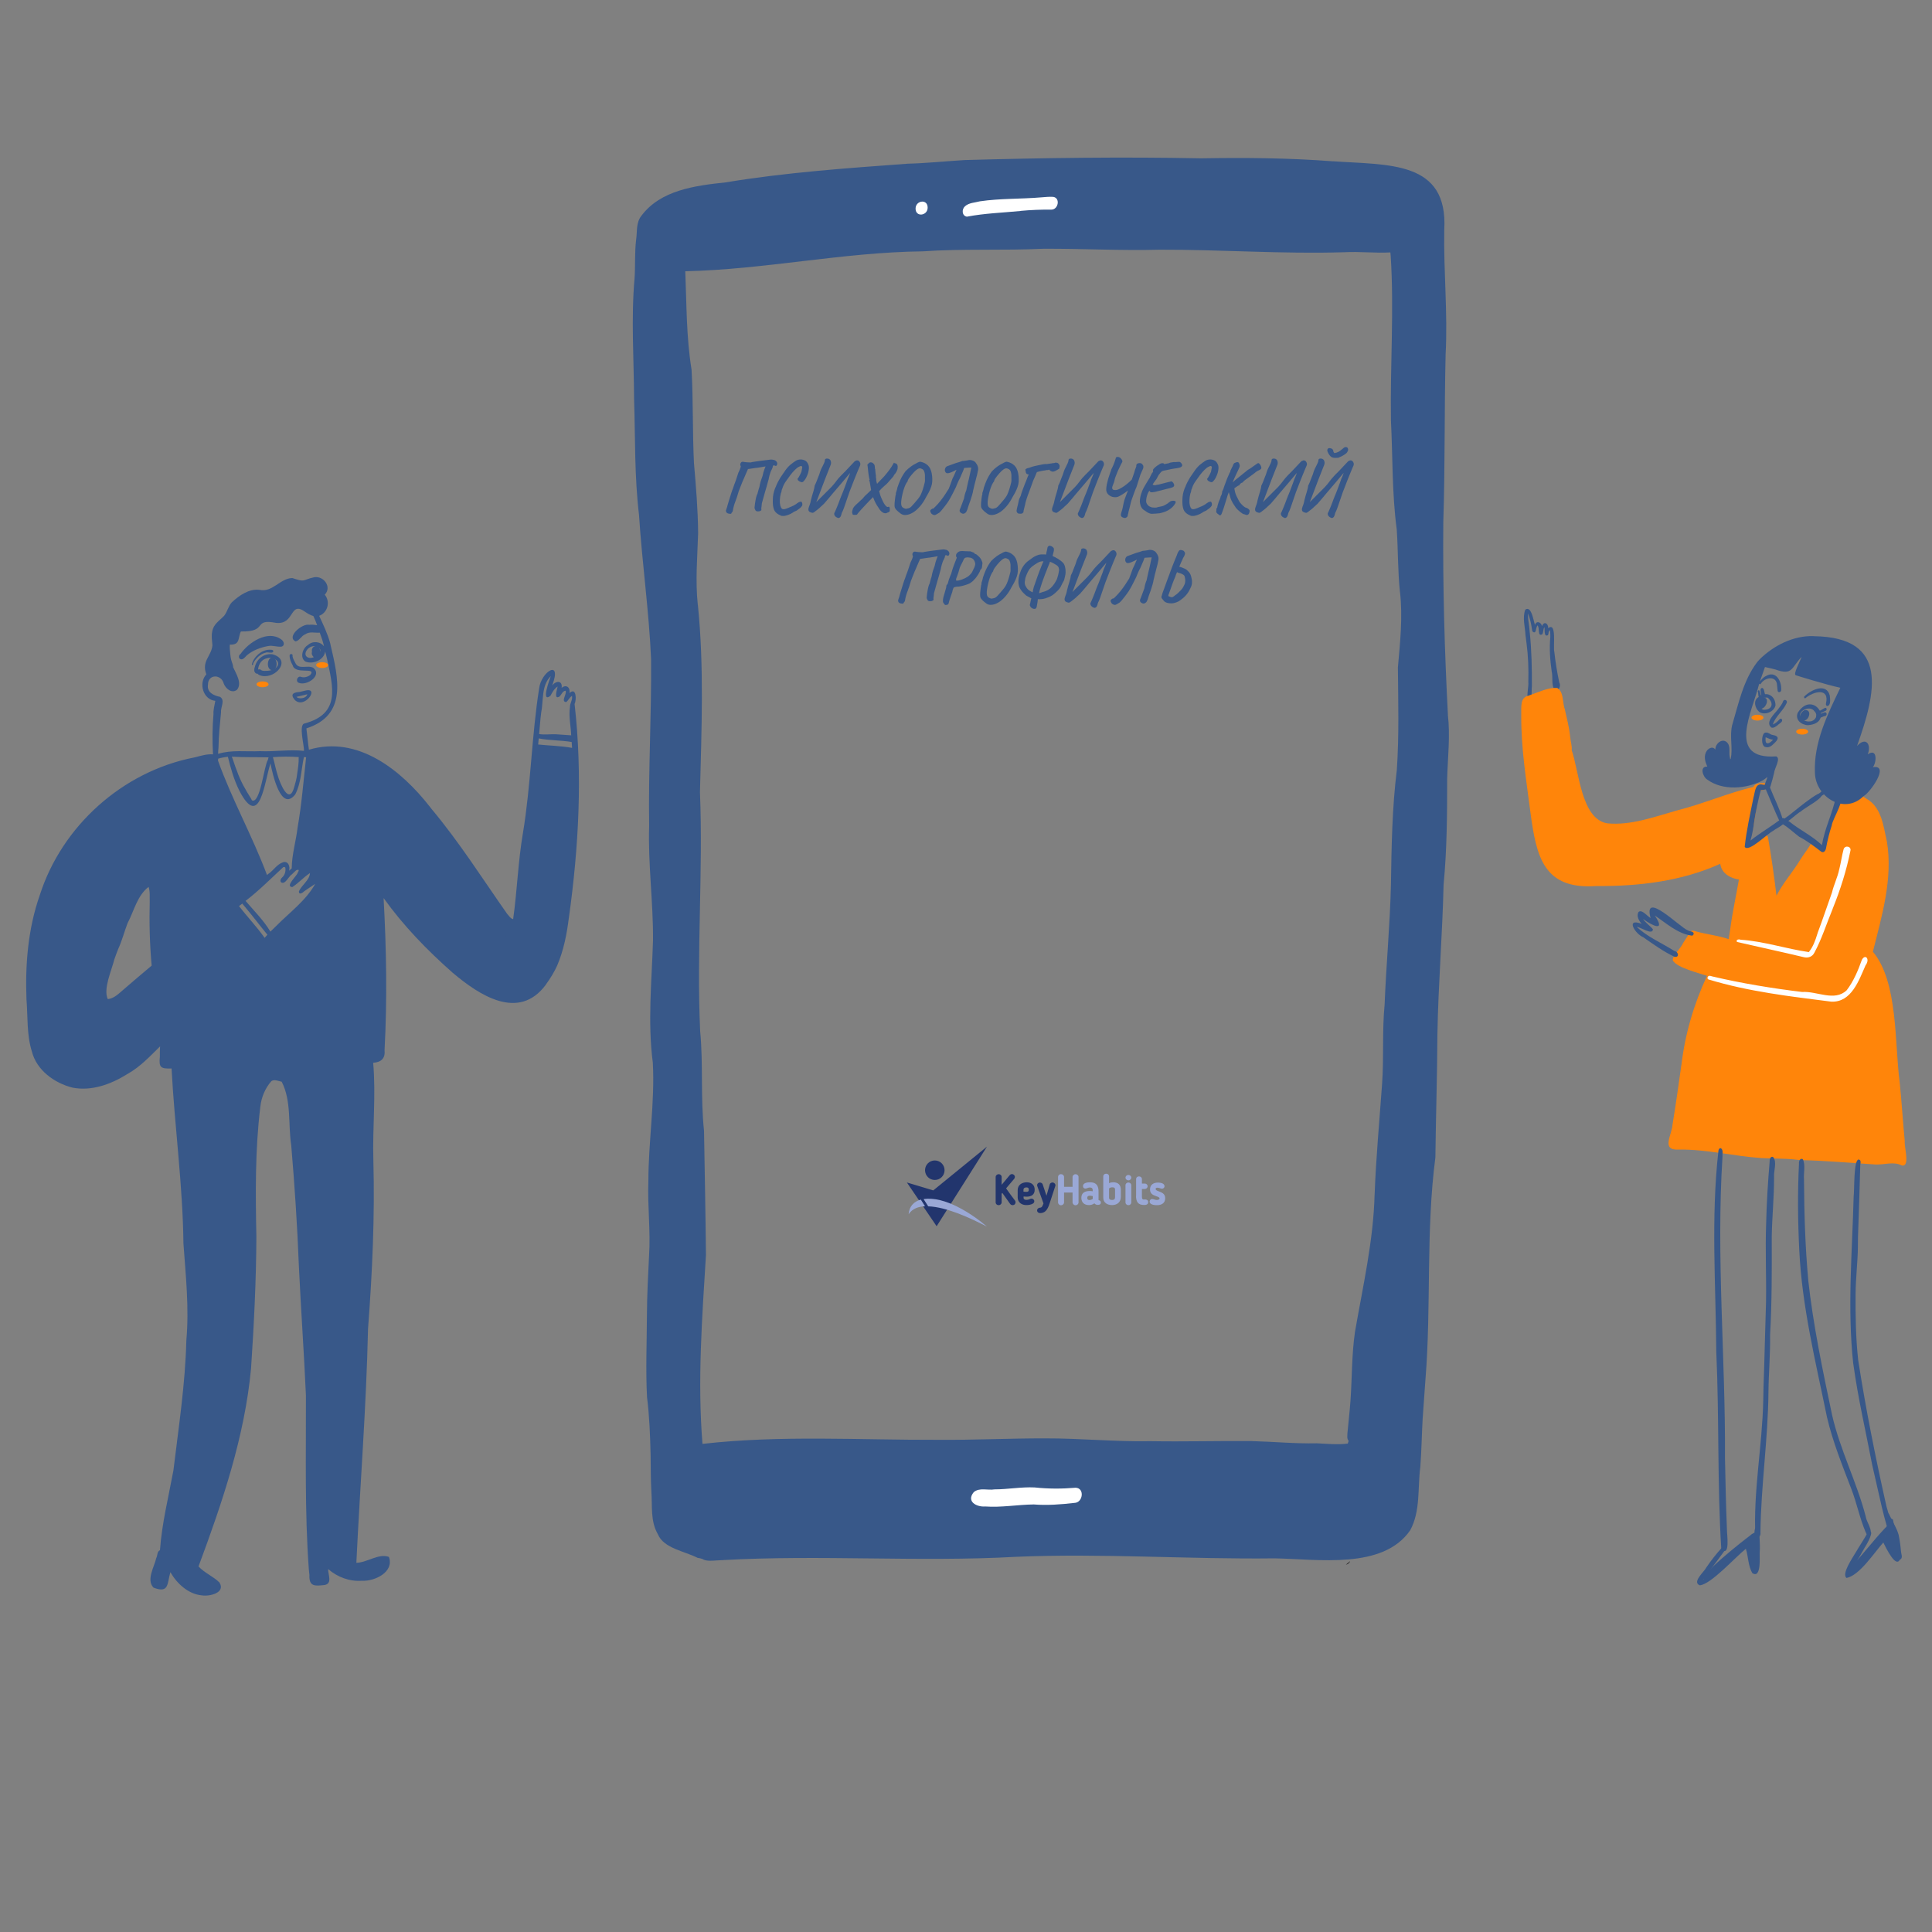 <?xml version="1.0" encoding="UTF-8"?> <!-- Generator: Adobe Illustrator 24.3.0, SVG Export Plug-In . SVG Version: 6.00 Build 0) --> <svg xmlns="http://www.w3.org/2000/svg" xmlns:xlink="http://www.w3.org/1999/xlink" id="Layer_1" x="0px" y="0px" viewBox="0 0 2000 2000" style="enable-background:new 0 0 2000 2000;" xml:space="preserve"><rect x="0" y="0" width="2000" height="2000" fill="#808080" stroke="none"/> <style type="text/css"> .st0{fill:#385889;} .st1{fill:#FF850A;} .st2{fill:#231F20;} .st3{fill:#FFFFFF;} .st4{clip-path:url(#SVGID_2_);} .st5{clip-path:url(#SVGID_4_);fill-rule:evenodd;clip-rule:evenodd;fill:#22356D;} .st6{clip-path:url(#SVGID_4_);fill-rule:evenodd;clip-rule:evenodd;fill:#9AA8D6;} </style> <path class="st0" d="M1582.8,725.5c-3.6-0.9,0-15.7-0.7-19.6c0,0.1,0,0.2,0,0.3c0.4-13.7-0.1-27.3-1.9-40.8c0,0,0,0.1,0,0.1 c-0.3-2.7-0.7-5.3-1-7.9c0,0.1,0,0.2,0,0.4c-0.3-8.8-3.5-18.5-0.2-26.9c6.4-4.5,8.5,11.9,10,15.8c1.6-4.9,6.4-2.8,7.3,1.3 c2-5.6,6.6-2.9,6.4,2.1c9.1-7.2,4.9,20,6.3,24.3c1.2,10.8,2.9,21.5,5.2,32.1c2.1,3.6-0.9,9.8-5.3,7c-2.9-5.1-1.3-12.4-2.5-18.3 c0,0.1,0,0.3,0,0.4c-1.7-12-2.7-24.2-1.5-36.4c0,0,0,0,0,0c0-1.9,0-3.7-0.2-5.6c0,0.1,0,0.2,0,0.3c-0.1-0.6-0.1-1.2-0.3-1.8 c-1.8,1.4-1,3.6-2,5.2c0,0,0,0,0,0c-4.4,2.4-3.1-5.9-3.6-8.3c-1.5,2.3-1,5.2-2.2,7.4c0,0,0,0,0,0c-5.4,3-2.3-7.2-5.1-9.2 c-0.9,1.8-1.4,3.8-1.8,5.8c0,0,0-0.1,0-0.1c-0.7,2.8-3.6,1.3-3.7-0.9c-0.8-5.8-2-11.8-4.3-17.2c0,4.6,0.6,9.1,1.3,13.6 c0,0,0-0.1,0-0.1c0.2,2.2,0.4,4.3,0.6,6.5c0-0.1,0-0.2,0-0.4c1.9,18.6,2.3,37.3,2.2,56C1585.1,714.7,1586.7,723.5,1582.8,725.5z"></path> <path class="st1" d="M1968.8,1206.5c-8.2-4.4-18.2-0.7-27-1c-26.1-1.7-52.2-4-78.4-4.6c0.2,0,0.4,0,0.5,0c-1.2-0.1-2.4-0.2-3.5-0.3 c0,0,0,0,0,0c-1-0.1-2-0.2-3-0.3c0.2,0,0.4,0,0.5,0c-11.5-1.2-23.1-0.8-34.6-1.5c0,0,0,0,0,0c0,0,0,0,0,0c0,0,0,0,0,0 c-28.5-1.9-56.5-9.1-85.2-8.8c-19.2,1.3-7.2-15.3-6.7-25.9c0,0,0,0.1,0,0.1c0-0.3,0.1-0.6,0.1-0.8c0,0,0,0.1,0,0.1 c3.3-20.2,6.2-40.5,9-60.7c0,0,0,0,0,0c0,0,0-0.1,0-0.1c0,0,0,0,0,0c0-0.1,0-0.3,0.1-0.4c0,0.1,0,0.1,0,0.2 c3.7-31.9,12.9-63.2,26.5-92.3c-9.2-3.2-30.3-8.1-35.4-15.8c-0.7-5.2,8.5-12.7,10.7-18.3c2.1-3.3,4.4-6.5,6.3-9.8 c0.5-3.2,4.2-3.3,6.6-2.2c-0.1,0-0.2-0.1-0.3-0.1c11.4,3.3,23.3,4.3,34.5,8.2c0.6-3.5,1.2-7.1,1.7-10.6c0,0.2-0.1,0.4-0.1,0.5 c2.2-17.3,6.1-34.4,9-51.6c-8.9-1.3-18.1-6.5-19.3-16.3c-40,18.1-84.6,23.4-128.1,23c-55,4-62.3-30.6-68.4-76.2 c-4.3-33.4-9.8-66.8-9.5-100.6c0,0.2,0,0.4,0,0.7c0-1,0-1.9,0-2.9c0,0.2,0,0.4,0,0.7c0.2-6.8-1.4-17,7.5-18.7c0,0,0,0,0,0 c0.1-0.1,0.3-0.1,0.4-0.2c0,0,0,0,0,0c9.3-3.1,19.5-8.5,29.2-7.8c0,0-0.1,0-0.1-0.1c0.5,0.2,1,0.4,1.3,0.9 c5.8,4.4,4.3,14.7,6.8,21.3c0-0.1-0.1-0.2-0.1-0.4c2.1,9.4,4.6,18.8,5.6,28.4c0-0.2,0-0.4-0.1-0.6c0,0.3,0.1,0.7,0.1,1 c0-0.1,0-0.2,0-0.2c0,0.2,0,0.4,0.1,0.5c0-0.1,0-0.2,0-0.2c0,0.1,0,0.2,0,0.3c0,0,0,0,0,0c0.3,4.5,2,9,1.5,13.5 c7.7,21.7,9.7,71.1,36.7,75.7c24.7,2.4,48.7-6.7,72.2-13.3c26.8-6.7,52.5-18,79.3-24.4c1.9-4.5,8.6-3.9,12.6-3.8 c2,0.7,2.5,3.3,1.3,4.9c-1.8,2.3-5.3,2-7.9,2.9c-3.2,15.5-4.2,31.4-8.4,46.7c0,0,0,0,0,0c-0.8,2.9-1.5,5.9-1.9,8.9 c5-1.5,16.3-16.2,19.3-7.5c3.5,20.1,6.4,40.3,8.8,60.5c6.2-12.1,15.1-22.4,22.5-33.8c3.1-5.3,6.8-10.3,10.3-15.4 c1.8-2.1,2.7-5.8,5.7-6.4c3.6-2.6,6.5,2.7,8.8,4.7c0.5-3.4,1.3-6.7,2.2-10c0,0,0,0.1,0,0.1c0-0.2,0.1-0.3,0.1-0.5c0,0,0,0,0,0 c4.3-13,7.3-26.8,14.4-38.6c2.3-19.5,20-6.3,29.6-0.2c15.3,8.9,17.1,28.3,20.7,44c6.4,38.3-5.2,77.1-14.5,114.1 c26.4,31.5,22.3,95.2,27.8,135.6c2,20.2,3.3,40.5,5.2,60.7C1971.1,1187.5,1977.6,1208.1,1968.8,1206.5z M1881.5,880.9 c-0.2-0.3-0.5-0.7-0.7-1c0,0,0,0-0.1,0C1881,880.2,1881.2,880.5,1881.5,880.9z"></path> <path class="st0" d="M309.2,706.8c-3.5-1.3-1.4-7.3,2.2-6.2c3.2,1.3,7.3,0.1,9.9-2c6.5-8.6-15.8,0.2-18.3-9.9c0,0.1,0.1,0.1,0.1,0.2 c-0.1-0.2-0.2-0.4-0.3-0.6c0,0.1,0.1,0.1,0.1,0.2c-1.7-3-3.1-6.3-3.1-9.8c0,0,0,0,0,0c0.1-2.6,3.9-2,3,0.5c0.4,2.5,1.7,4.8,2.9,7 c0-0.1-0.1-0.1-0.1-0.2c3.4,7.9,12.7,2,18.7,5.3C334,699.2,317.5,710.4,309.2,706.8z"></path> <path class="st0" d="M305,724.4c-5.1-6.2-0.6-7.7,5.3-8.1c0,0-0.1,0-0.1,0c2.1-0.5,4.2-1,6.3-1.5c0,0,0,0-0.1,0c0.1,0,0.1,0,0.2,0 c0,0-0.1,0-0.1,0C331.2,711.5,314.9,734.8,305,724.4z M312.3,722.8c1.9-0.2,3.8-0.9,5-2.4c0,0,0,0,0,0c0-0.1,0.1-0.1,0.1-0.2 c0,0-0.1,0.1-0.1,0.1c0.4-0.5,0.7-1,0.9-1.6c-3.8,0.8-7.5,1.9-11.3,2.7C308.3,722.8,310.4,723,312.3,722.8z"></path> <path class="st0" d="M271.2,699.7c-1.9-0.4-4.5-1.2-5-3.3c-0.4,0.1-0.7,0.1-1.1,0c0,0,0,0,0,0c-2.1-0.4-1.9-3-1.5-4.6 c1.2-8.9,9.3-15.8,18.4-14.5C302.1,682.8,285.9,702.6,271.2,699.7z M277,694.4c4.9-0.2,13-3.6,10.4-9.6c0,0,0,0.1,0.1,0.1 c-2.6-3.3-7-4.7-11.1-3.5c0,0,0.1,0,0.1,0c-5.4,1-8.8,6-9.3,11.2c0.2,0.2,0.3,0.4,0.4,0.6c0.9-0.6,2-0.3,2.8,0.5 C272.4,694.9,274.8,694.4,277,694.4z"></path> <path class="st0" d="M281,693.7c-5.9-1.5-4.4-14.6,2.1-12.9C288,683.4,287.5,694.3,281,693.7z"></path> <path class="st0" d="M264.8,697c-2.8-2.4-1.2-8.1,1.9-9.6c1.2-0.5,1.6,1.4,0.6,1.9c-0.4,1.1-1,3,0,3.9 C269.4,694.8,267,698.7,264.8,697z"></path> <path class="st0" d="M260.7,687.9c1.7-7.8,9.7-15,17.8-15.3c1.5,0.1,4.7-0.4,4.4,1.9c-1,2.5-5.9-0.1-8.4,1.3c0,0,0,0,0,0 c-0.1,0-0.1,0-0.2,0c0,0,0.1,0,0.1,0c-5.1,1.4-9.3,5.6-11.9,10.1c0,0,0-0.1,0.1-0.1c-0.2,0.5-0.6,0.9-0.6,1.4c0,0,0,0,0-0.1 c0,0,0,0,0,0c0,0,0,0,0,0c0,0,0,0,0,0.1c0,0,0,0,0,0C262.4,688,261.1,689.1,260.7,687.9z"></path> <path class="st0" d="M248.3,682c-1.6-1.4-1.1-4,0.7-5c8.2-12,28.3-25.2,42.1-15.1c2.7,1.7,4.3,6.3,0.3,7.5 c-4.6,0.5-9.2-1.6-13.9-0.6c-7.8,1.4-16.1,4.5-22.1,9.7C253.6,680.3,251.1,683.9,248.3,682z"></path> <path class="st0" d="M208.9,1651.5c-13.9-1.2-25.9-12.3-32.5-24c-3.5,11.6-1.1,22.4-17.5,16c-7.7-8,0.8-21.5,2.9-30.7 c1.4-2.6,0.7-6.8,3.8-8c2-27.9,8.8-55,13.9-82.5c5.4-44.8,12.3-89.6,13.4-134.7c3-33.6-0.6-66.8-3-100.2 c-0.7-60.7-9.1-120.9-12.3-181.3c-11.2,0.3-13.3-0.8-12.1-12.3c0,0.2,0,0.3,0,0.5c0-3.7-0.1-7.4,0.2-11.1 c-10.3,10.1-20.4,21-33.1,28.2v0c0,0,0,0,0,0c-0.3,0.2-0.6,0.4-0.9,0.5l0,0c-0.1,0-0.2,0.1-0.2,0.1c0,0,0,0,0,0 c-0.1,0.1-0.2,0.1-0.4,0.2c0,0,0.1,0,0.1,0c-0.2,0.1-0.3,0.2-0.5,0.3c0.1-0.1,0.2-0.1,0.4-0.2c-16.5,10.2-36.5,17.5-56.1,13.6 c-18.7-4.7-37.1-18-42-37.4c-5.5-17.5-4.1-36-5.6-54.1C26,998,29.1,961,41.2,926.6c22.9-71.6,85.7-127.9,159.5-142.4c0,0,0,0,0,0 c0.1,0,0.1,0,0.2,0c0,0,0,0-0.1,0c0.2-0.1,0.5-0.1,0.7-0.2c0.2,0,0.3-0.1,0.4-0.1c-0.1,0-0.2,0-0.2,0.1c6.2-1.6,12.4-3.6,18.8-3.1 c-0.8-13.9-0.7-27.9,0.5-41.8c0,0.1,0,0.2,0,0.4c-0.3-4.8,1.1-9.3,1.9-14c-12.8-1.2-17.6-18.6-9.3-27.4c-5.2-13.8,5.1-18.5,6.3-30 c-0.3-4.7-1.3-9.6-0.2-14.3c1.1-7.6,7.5-11.3,12.3-16.3c3.3-4.2,4.3-9.9,7.9-13.9c7.6-7.1,17.8-14.3,28.6-13 c13.7,3,21.4-12,34.1-12.2c14.4,4.7,9.5,2,22.9-0.9c9.7-1.4,18.3,10.2,10.7,18.1c6,7.3,3.1,18.6-5.8,21.9 c4.2,9.1,8.6,18.2,11.3,27.9c0.2,0.7,0.3,1.4,0.5,2.1c0-0.1-0.1-0.2-0.1-0.3c0,0.2,0.1,0.3,0.1,0.5c0,0,0,0,0,0c0,0,0,0,0,0 c8,34.2,17.6,72.6-25,86.3c0,0.8,0.1,1.6,0.2,2.4c0-0.1,0-0.3,0-0.4c0.9,6.7,1.4,13.4,2.4,20.1c50.8-15.1,95.7,21.3,125.3,59.2 c0,0,0,0,0,0c0.7,0.9,1.3,1.7,2,2.6c-0.1-0.1-0.2-0.3-0.3-0.4c28.7,34.3,52.7,72.2,78.3,108.7c0,0,0,0,0-0.1 c1.8,1.9,3.3,4.8,6.1,5.4c4.2-29.7,5.1-59.9,10.2-89.5c0,0,0,0,0,0c8.2-49.5,8.9-99.9,16.7-149.3c2-17.5,24.2-31.2,13.5-3 c3.8-5.2,10.9-5.6,9.8,2.4c4.8-4.1,9.2-0.3,8.1,5.4c7.1-6.7,7.5,7,5.3,11.2c8.4,73.7,4.3,148.1-5.9,221.5c0-0.1,0-0.1,0-0.2 c0,0.3-0.1,0.6-0.1,0.8c0,0,0,0,0-0.1c-2.1,16.7-5.4,33.3-12,48.8c0.1-0.1,0.1-0.3,0.2-0.4c-3.2,7-7.2,13.7-11.8,19.9 c0,0,0.1-0.1,0.1-0.1c-0.1,0.1-0.1,0.2-0.2,0.3v0c0,0.1-0.1,0.1-0.1,0.2c0,0,0.1-0.1,0.1-0.1c-28.1,38-68.9,11-96.6-12.4 c-26.4-23.3-50.9-48.6-71.4-77.2c2.9,52.3,3.8,104.9,1,157.3c0,0,0,0,0-0.1c0.9,8.7-3.4,12.7-11.8,13.3c3,33.5-0.8,67.2,0.2,100.8 c1.6,58.3-1.1,116.3-5.5,174.4c0-0.1,0-0.2,0-0.3c-1.8,81-8.2,161.8-12.1,242.7c11.2-0.2,23-10,33.7-6.1 c5.7,15.7-14.7,25.4-27.9,24.7c-12.8,0.9-25.3-3.7-35-12.1c-0.2,5.6,4.7,15-3.7,16.5c-9.7,1-16.1,2-15.7-10.1c0,0.2,0,0.3,0.1,0.5 c-0.3-2.2-0.5-4.5-0.7-6.7c0,0,0,0,0,0c-4.4-59.9-2.8-120-3-180c-2-44.6-5.2-89.2-7.3-133.8c-1.6-41.8-4.4-83.4-7.9-125 c-3.4-21.7,0.4-46-9.9-65.9c-3.5-0.7-7.9-2.9-11-0.4c0.1-0.1,0.3-0.2,0.4-0.3c-6.5,7.3-10.5,16.9-11.5,26.7c0,0,0-0.1,0-0.1 c-5.5,44.7-5,89.8-4.1,134.7c-0.2,45.4-2.5,90.8-5.5,136.1c-6.6,70.7-29.8,138.9-54.4,205.1c6.3,6.7,15.1,10.2,21.6,16.5 C234,1648.8,216.8,1652.9,208.9,1651.5z M167.8,1638.2C167.8,1638.2,167.8,1638.1,167.8,1638.2c-0.4-0.1-0.8-0.2-1.2-0.2 C167,1638,167.4,1638.1,167.8,1638.2z M177.3,1098.6C177.3,1098.6,177.3,1098.6,177.3,1098.6c-0.4,0-0.9,0-1.3,0 C176.4,1098.6,176.9,1098.6,177.3,1098.6z M118.3,993.3c-2.7,11.2-11.7,30.5-6.7,41c6.7-0.7,11.7-6.1,16.6-10.2 c9.6-8.2,19.1-16.5,28.8-24.5c-2-22-2.6-44.5-2-66.6c0,0.1,0,0.2,0,0.4c-0.2-5.1,0.5-10.5-1.2-15.3c-11.8,9.1-15,24.8-21.7,37.5 c0,0,0-0.1,0-0.1c-3.5,9.2-5.9,18.8-10.1,27.7c0,0,0-0.1,0.1-0.1C120.8,986.4,119.5,989.8,118.3,993.3z M273.9,970.9 c1-1.1,1.9-2.2,2.9-3.3c-7.4-8.9-14.6-18.6-22.2-27.6c0.1,0.1,0.1,0.2,0.2,0.2c-1.3-1.6-2.6-3.2-4-4.8c-0.9,0.7-1.7,1.4-2.6,2 c0,0,0.1-0.1,0.1-0.1c-0.3,0.2-0.6,0.4-0.8,0.6c0.1-0.1,0.3-0.2,0.4-0.3c-0.2,0.1-0.4,0.3-0.5,0.4c8.3,10.7,17.6,20.5,25.5,31.4 c0,0-0.1-0.1-0.1-0.1C273.2,969.9,273.6,970.4,273.9,970.9z M37.3,966.7c0.3-2,0.6-4,1-6C37.9,962.7,37.6,964.7,37.3,966.7z M293.2,897.7c-12.7,11.7-25.1,24.3-39,34.9c8.8,10.3,18.7,20.1,25.7,31.8c2.1-2.1,4.3-4.1,6.4-6.2c-0.1,0.1-0.2,0.2-0.3,0.3 c13.8-14,30.6-26.1,40.3-43.5c-3.8,2.6-7.8,5-11.5,7.7c0,0,0,0,0.1,0c-1.6,1.5-5.4,4.1-5.5,0.2c2.7-6.7,11-11.5,11.5-19.1 c-6.5,4.2-11.8,10.3-18.3,14.5c-7.8-0.5,4.6-11.4,5.5-14.7c0,0,0,0.1-0.1,0.1c0.5-1,1.4-2,1.2-3.1c0,0,0,0,0,0 c-2.4-1-4.2,2.1-5.9,3.4c0,0,0.1-0.1,0.1-0.1c-0.4,0.4-0.8,0.8-1.3,1.3c0,0,0,0,0.1-0.1c-3.5,2-6.8,11-11.2,8.3 c-1.4-1.6-0.4-3.8,1-5c0,0,0,0,0,0c2.8-2.3,4-6.6,3.4-10.1c0,0,0,0,0,0c0,0,0,0,0,0C295,897.3,294,897.5,293.2,897.7 c0.1,0,0.2-0.1,0.3-0.1C293.4,897.7,293.3,897.7,293.2,897.7z M160.7,959.4l0,0.2c-0.1-1.1-0.2-2.2-0.3-3.3 C160.5,957.4,160.6,958.4,160.7,959.4z M407.1,929.8c0,0,0.2,0.2,0.2,0.3c-0.6-0.8-1.2-1.6-1.8-2.4 C406,928.4,406.5,929.1,407.1,929.8z M226.6,785.2c-0.2,0.1-0.5,0.1-0.8,0.2c0,0.6,0.1,1.2-0.2,1.8c14.5,40.5,35.7,78.3,50.8,118.6 c0.8-0.7,1.6-1.4,2.5-2c-0.1,0.1-0.2,0.2-0.3,0.3c4.9-3.7,8.2-9.3,14.2-11.4c5.4-2,7.9,4.4,6.4,8.7c0.9-0.8,1.9-1.7,2.8-2.5 c0.1-14.2,4.4-28.2,6.1-42.4c4.2-24,6.1-48.4,8.8-72.6c-0.8,0-1.5-0.2-2.3-0.2c-2.8,12.9-2.8,26.7-8.9,38.6 c-15,19.1-23.7-21.8-25.7-32c-6.2,18.2-10.7,69.7-32.2,28.3c0,0,0,0,0,0c-0.1-0.1-0.1-0.2-0.1-0.3c0,0,0,0,0,0 c0-0.1-0.1-0.1-0.1-0.2c0,0,0,0,0,0.1c-5.4-11-8.8-22.9-11.7-34.8c-2.8,0.3-5.5,0.8-8.2,1.4c0,0,0.1,0,0.1,0c-0.1,0-0.2,0-0.3,0.1 c0,0,0.1,0,0.1,0C227.2,785,226.9,785.1,226.6,785.2z M260.8,828.5c8.5,4.2,12.5-35.3,16.4-41.7c0,0,0,0.1,0,0.1 c0-0.1,0.1-0.2,0.1-0.3c0,0,0,0.1,0,0.1c0.2-0.9,0.5-1.8,0.7-2.7c-12.7-0.3-25.3,0.1-38-0.7c1.9,4.8,3.2,9.8,5.2,14.5c0,0,0,0,0,0 c3.6,10.6,9.1,20.1,15,29.4c-0.1-0.1-0.1-0.2-0.2-0.3C260.2,827.4,260.5,828,260.8,828.5z M287.4,802.4c2.4,8.5,12,32.3,17.3,11.9 l0,0c1.2-4,2.3-8,2.8-12.2c0,0,0,0,0,0c0-0.1,0-0.2,0-0.3c0,0,0,0.1,0,0.1c0.9-6,1.9-12.1,1.7-18.2c-8.9-0.6-17.8-0.6-26.7,0.1 c1,3.2,1.7,6.5,2.5,9.8c0,0,0,0,0,0C285.7,796.6,286.5,799.5,287.4,802.4z M225.8,780.4c14-4.4,28.9-2.1,43.4-2.8 c15.2,0.7,30.3-2,45.5-0.3c0.3-5.6-5.9-27.5,0.7-28.4c37.7-10.2,29.2-38,23-67.6c0,0.2,0.1,0.3,0.1,0.5c-0.6-2.5-1.2-5-1.9-7.4 c-1.1,8.9-12.8,13.7-20.5,10.4c-6-4-2.8-14,2.6-17c4.7-4.5,12.8-4,16.7,1.3c-1-4.9-2.7-9.6-4.4-14.2c-5,0.5-10.4-1.6-15.1,1.8 c0.1-0.1,0.2-0.1,0.3-0.2c-0.2,0.1-0.4,0.2-0.5,0.3c0,0,0,0,0,0c-3.8,1.5-5.7,6.4-9.7,7.2c-10-4.8,7.1-19,14.2-17.2 c-0.1,0-0.2,0-0.3,0c2.8-0.4,5.6,0,8.4,0.4c-1.2-3.2-2.4-6.4-3.9-9.5c-3-0.8-5.6-2.4-8.2-4.1l0,0c-16.8-12.4-10.5,13.3-30.4,11.2 c-24.8-4.8-7.6,9.5-36.4,8.9c-3.3,6-0.3,14.2-11.5,13.6c-0.1,1.5-0.1,3,0,4.5c0,0,0,0,0,0c0.4,3.9,0.5,7.8,1.5,11.6 c0-0.1,0-0.1,0-0.2c0.5,2.5,2,4.8,1.9,7.4c3,6.7,9.5,16.4,4.2,23.3c-5.4,4.5-11.9-0.9-13.9-6.3c-2.6-10-16.3-9.9-16.3,1.1 c-1.3,8.1,5.9,11.3,12.5,12.7c5.6,3.4,0.4,10.9,1,16.1c-1.1,12-2.5,24-2.6,36.2c0,0,0,0,0,0C225.9,775.9,225.8,778.2,225.8,780.4z M557.1,770.7c11.7,1.2,23.5,1.4,35.1,3.5c-0.1-2-0.2-4.1-0.4-6.1c-11.3-1.9-22.9-1.5-34.1-3.7C557.5,766.5,557.3,768.6,557.1,770.7 z M576.8,760.2c4.8,0.4,9.7,0.6,14.5,1c-0.4-9.8-2.7-19.5-1.3-29.2c-0.1-4.1,3-7.5,2.1-11.6c-2.7,1.6-3.7,4.7-6,6.4 c-5.9-0.5,1-8.3-0.6-11.8c-3.1,0.3-4.2,3.9-6.1,5.9c-6.4,4.1-2.8-7.1-2.2-9.9c0,0.1,0,0.2,0,0.4c0-0.2,0-0.5,0-0.7 c-3.5,2.3-5.5,6-7.4,9.6c-10.1,7.8-0.8-17.2,0.4-20.4c-10.1,9.8-7.4,25.9-10.1,38.6c0-0.1,0-0.3,0.1-0.5c-1,7.3-1.3,14.6-2.1,21.9 C564.3,760.9,570.6,759.7,576.8,760.2z M317.3,673.5c-3.5,5.9,2.2,9.2,7.5,6.8c-1.5-1.3-2.6-3.5-1.8-5.5c-0.7-2.4,0.6-5.5,3.3-5.8 c-3.1-0.5-6.2,1-8.2,3.3c0,0,0.1-0.1,0.1-0.1C317.9,672.6,317.6,673,317.3,673.5z M331.2,672.5c0.3,0.7,0.5,1.4,0.5,2.1 c0.5-1.4-0.3-2.8-1.4-3.7C330.7,671.4,331,671.9,331.2,672.5z"></path> <path class="st0" d="M1828.1,773.4c-5.9-0.2-4.6-15.9,0-15c2.4-0.5,4.6,2.2,7,2.4c7.7,1.4,5.6,5,1.1,9.1c0.1-0.1,0.1-0.1,0.2-0.2 C1834.3,771.9,1831.3,774.3,1828.1,773.4z M1830,769.5c2.3-0.3,3.9-2.2,5.5-3.7c-2.7-0.4-5.2-1.5-7.7-2.6c0,0.4,0,0.8-0.1,1.2 c0,0,0,0,0,0C1827.7,766.3,1827.3,769.5,1830,769.5z"></path> <path class="st0" d="M1833.6,753.1c-6.6-5.8,3.7-14.2,7.2-19.1c-0.1,0.1-0.1,0.2-0.2,0.3c2-2.7,4.3-5.3,5.3-8.5c1.3-2.7,5-0.6,3.6,2 c-3.5,8.1-11.5,13.6-14.2,22c0,0,0.1,0.1,0.1,0.1c2.7-1.1,4.9-3.2,6.8-5.3c0.6-0.7,1.7-0.9,2.3-0.1c1.8,2.8-3,4.6-4.5,6.4 c0,0,0.1-0.1,0.1-0.1C1838.3,752,1836,754.1,1833.6,753.1z"></path> <path class="st0" d="M1821.1,736.9c-4.5-3.9-6.5-12-0.5-15.4c0,0,0,0,0,0c8-6.6,17.3-1.4,17.4,8.6 C1836.7,736.9,1826.8,740.9,1821.1,736.9z M1827.1,734.7c7.2-0.4,9-6.5,4-11.3c0,0,0,0,0,0c-0.8-1.4-2-1.5-3.4-1.2 c0.1,0,0.1,0,0.2,0c-4.8-0.4-10,4.2-6.4,8.8c0,0,0,0,0,0C1822.6,733.1,1824.3,735.2,1827.1,734.7z"></path> <path class="st0" d="M1871.6,750.7c-6.9-0.2-13.7-5.7-10.5-13c0,0,0,0,0,0C1876.9,713.3,1899.9,748.6,1871.6,750.7z M1873.8,746.8 c5.3-0.4,8.7-6.2,4.6-10.4c0,0.1,0.1,0.1,0.1,0.2c-0.1-0.1-0.1-0.2-0.2-0.3c0,0,0,0,0,0c-2.3-3.5-7.4-3.5-10.7-1.5 c0,0,0.1,0,0.1-0.1c-0.1,0-0.1,0.1-0.2,0.1c0,0,0.1,0,0.1-0.1C1858.5,739.8,1865.9,747.8,1873.8,746.8z"></path> <path class="st0" d="M1865.4,745.6c-4.8-2.2-0.7-9.9,3.4-10.6C1876.8,734.9,1871.9,748.3,1865.4,745.6z"></path> <path class="st0" d="M1822.7,733.7c-7.6-0.7-2.5-11.5,2.9-11.7C1832.6,722.4,1828,733.9,1822.7,733.7z"></path> <path class="st0" d="M1820.9,722.1c-0.9-1.5-0.6-3.4-0.9-5.1c0,0,0,0.1,0,0.2c0-0.4-0.1-0.7-0.2-1.1c0,0,0,0.1,0,0.1 c-0.7-1.4,1.5-2.5,1.7-0.7c0,0,0,0,0,0c0.5,1.3,0.8,2.6,1.3,3.9c0,0,0,0,0,0c0,0.1,0,0.1,0.1,0.2c0,0,0,0,0-0.1 C1824.2,721,1822.5,723.9,1820.9,722.1z"></path> <path class="st0" d="M1823.6,720.7c-0.3-2.2-2.9-8.7,0.9-8.5c2.1,1.2,1.7,4.5,2.7,6.4C1828.1,720.8,1824.9,723.1,1823.6,720.7z"></path> <path class="st0" d="M1881.1,737.6c0.1-2.2,3.3-1.5,4.6-2.8c0,0,0,0,0,0c0.1,0,0.1-0.1,0.2-0.1c0,0,0,0,0,0c1.1-0.6,2.1-1.4,3.3-1.9 c1.8-0.5,2.3,2.1,0.9,2.9C1887.9,736.3,1882.2,740.8,1881.1,737.6z"></path> <path class="st0" d="M1880.6,742.8c-1.8-3.7,3-3.2,5.1-4.3c0,0,0,0,0,0c0,0,0.1,0,0.1,0c0,0,0,0,0,0c1.6-0.6,4.5-2.3,5.1,0.3 c0.2,1-0.4,2.1-1.4,2.4C1886.6,741.5,1883,744.7,1880.6,742.8z"></path> <path class="st0" d="M1891.6,730.9c-1.1-0.2-1.6-1.4-1.4-2.4c4.1-17.1-12.9-12.9-21.3-5.7c-1.3,0.4-1.8-1.6-0.7-2.2 c6.8-6.6,22.4-14,26-0.6C1894.4,723.2,1895.7,730.2,1891.6,730.9z"></path> <path class="st0" d="M1843,851.9c0,0.1,0.1,0.1,0.1,0.2c-6-12.4-11-25.5-16.4-37.9c-0.1-3.3,2.4-6.4,2.8-9.9 c-1.3,1.3-2.9,2.4-4.5,3.4c0,0,0,0,0.1,0c-17,9.1-41.8,11.1-57.8-0.7c-4.6-2.8-8.2-13.9,0.1-13.4c-2-4.6-3.8-9.9-1.4-14.8 c1.5-3.7,6.8-7.1,9.7-2.8c-0.1-6.5,7.8-12.9,12.8-6.7c2.9,3.9,1.2,9.4,2.1,14c0-0.1,0-0.2,0-0.3c0.1,1,0.3,2.1,0.5,3.1 c0.3-0.3,0.5-0.6,0.7-0.9c-0.1,0.1-0.1,0.2-0.2,0.4c2.5-11.2-1.4-23.6,1.6-35.2c6.5-21.9,11.4-46,25.7-64.8c0,0,0,0,0,0 c0.1-0.1,0.2-0.2,0.3-0.4c0,0,0,0,0,0c0.8-1,1.6-1.9,2.5-2.8c0,0,0,0,0,0c14.5-14.2,34.8-24.5,55.4-23.9c0,0-0.1,0-0.1,0 c0.4,0,0.7,0.1,1.1,0.1c-0.1,0-0.2,0-0.3,0c78.8,1,63.9,59.4,44.6,113.6c9.2-9.9,15-1.7,11.1,8.7c9.9-6.9,9.4,8,5.3,13.3 c18.1-3-3.2,26.7-9.6,29.9c-19.6,19.7-49.7,1.3-50.4-24c-1.4-31.4,13-60.5,26.3-88.1c-15.3-3.4-45.8-12.8-46.1-13c0,0,0,0,0.1,0 c-3.3-0.6,4.3-14.2,5.9-19c-10.9,11.4-9.1,19.5-27,13.1c0.1,0,0.2,0.1,0.4,0.1c-1.6-0.4-3.2-0.8-4.8-1.2c0.1,0,0.2,0.1,0.4,0.1 c-2.3-0.6-4.6-1.1-6.9-1.6c-1.8,5-3.5,10-5.3,15c1.6-2.1,3.4-4,5.7-5.4c0,0,0,0,0,0c0,0,0.1,0,0.1,0h0c0.1,0,0.1-0.1,0.2-0.1h0 c10.5-6.4,16.6,4.9,16.1,14.2c0.2,2.3-3.2,3.4-3.7,0.9c-0.2-1.7-0.3-3.4-0.5-5.1c0,0,0,0,0,0c0,0,0,0,0,0c0,0,0,0,0,0 c0-0.2,0-0.4-0.1-0.7c0,0.1,0,0.1,0,0.2c-0.3-10.4-12.3-8.6-16.7-1.9c-0.2,0.8-1.4,1-1.8,0.2c-7.1,29-34.3,78.8,17.7,75.2 c-0.1,0-0.2-0.1-0.4-0.1c5.8,1.7-1.7,12.8-1.8,17.1c0,0,0,0,0-0.1c-1.2,4.7-2.3,9.4-3.8,14.1c0-0.2,0.1-0.3,0.1-0.5 c-0.2,0.6-0.3,1.1-0.6,1.7c4.3,11.2,10,21.8,13.3,33.4c2-1.4,4-2.8,6-4.3c-0.1,0.1-0.2,0.1-0.2,0.2c3.5-2.5,32.9-27.6,34.3-22.9 c3.2,4.4-18,14.7-21.5,18.5C1859.7,841.9,1846.4,856.6,1843,851.9z"></path> <path class="st0" d="M1806.1,876.6c1.8-16.8,5.7-34.2,9.1-51c1.7-5.6,1.5-15.7,9.9-13.3c1.5,0.1,3.8,0,4.5,1.7c0,0,0,0,0,0 c1.2,3.9-4.4,3.5-6.8,4c-0.3,1-0.6,2-0.8,3c0-0.1,0-0.1,0-0.2c-2.3,9.3-4.3,18.6-5.8,28.1c0-0.2,0-0.3,0.1-0.5 c-0.1,0.7-0.2,1.4-0.3,2c0,0,0-0.1,0-0.1c-0.9,6.7-2,13.3-3.9,19.8c9.9-7.8,20.9-14.2,31-21.8c0,0,0,0,0,0c1.1-1.4,3.3-2.2,4.4-0.4 c1.9,5.7-8.2,9-11.8,12.1C1830.1,862.5,1809.8,883.1,1806.1,876.6z"></path> <path class="st0" d="M1885.5,881.8c-7.4-5.7-14.7-11.3-23-15.6c-5.8-4.4-11.1-9.5-17.3-13.2c0,0,0,0,0,0c-2-1-1.4-4.6,0.8-5.1 c2.6-0.6,4.7,1.8,6.8,2.9c-0.1-0.1-0.2-0.1-0.3-0.2c10.8,8.8,23.6,14.6,33.6,24.3c2.6-17.1,10.8-32.6,14.3-49.4c0.3-1.7,2-3.3,3.9-3 c7.6,2.5-7.6,25.7-8.1,32.1c-2.4,7.2-4.2,14.5-5.6,21.9C1890.4,879,1888.9,883.5,1885.5,881.8z"></path> <path class="st0" d="M1876.1,828.6C1876.1,828.6,1876.1,828.6,1876.1,828.6c1.8-3.6,6-5.7,8.7-8.6c1.5-1.2,4-4.7,5.7-2 c0.8,4.3-6.1,5.6-8.4,8.5C1880.4,827.4,1876.4,833.3,1876.1,828.6z"></path> <path class="st0" d="M1733.5,990.5c-11.5-5.4-21.8-12.9-32.2-20.1c0,0,0,0,0.1,0c-0.1-0.1-0.2-0.1-0.2-0.2c0,0,0.1,0.1,0.1,0.1 c-8.6-3.3-19.1-20.6-1.8-13.9c-2.9-3.1-5.8-8.3-3.3-12.3c3.4-3.2,9.3,4.6,12.5,6.3c-8.1-29.6,30.7,9.9,38.5,12.7 c1.9,1.4,6.1,0.7,6.1,3.5c-0.1,1.2-1.2,2.3-2.4,1.9c-14.5-2.1-26.1-12.9-37.9-20.8c12.1,17.9-3.3,10.2-12.1,3.6 c2.7,4.2,7.2,7,10.2,10.7c-0.3,6.6-13-2.4-16.7-2.5c11,10.5,26,16.7,38.8,24.9C1737.7,985.2,1738.7,991.4,1733.5,990.5z"></path> <path class="st0" d="M1781.9,1604.1c-4.3-68-2.1-136.5-5.2-204.6c-0.5-69.1-5.6-138.2,2.1-207.1c0-1.6,0.5-3.9,2.5-3.8 c3,1.5,1.5,6.3,1.8,9c-6.6,104,3.2,208,2.6,312c0.5,24.4,1,48.8,2,73.1C1787.6,1588.3,1791.4,1611.9,1781.9,1604.1z"></path> <path class="st0" d="M1759.6,1641.1c-8.3-3.3,4.4-13.8,6.7-18.3c0,0,0,0.1-0.1,0.1c0.1-0.1,0.2-0.2,0.2-0.3c0,0,0,0,0,0 c5-7.4,10.5-14.3,16.5-20.9c0.7-3.9,5.6-1.2,3.7,1.8c-6.4,8.8-13.1,17.6-19.6,26.4c0.1-0.1,0.1-0.1,0.2-0.2 c-1.4,1.9-2.9,3.8-4.2,5.8c2.2-1.3,4.3-2.8,6.3-4.3c-0.1,0.1-0.2,0.1-0.3,0.2c5.2-4.3,10.2-8.8,15-13.5c-0.1,0.1-0.1,0.1-0.2,0.2 c6.9-7,14.5-13.2,21.4-20.1c7.2-7,7.8,10.4,9.3,14.4c0,0,0,0,0-0.1c0,0.1,0.1,0.3,0.1,0.4c0,0,0-0.1,0-0.1c0.1,0.3,0.1,0.6,0.2,0.9 c0-0.1-0.1-0.3-0.1-0.4c0.1,0.2,0.1,0.5,0.2,0.7c0-0.1-0.1-0.2-0.1-0.4c0.1,0.5,0.2,0.9,0.4,1.4c0,0,0-0.1,0-0.1 c0.5,2,1,4.1,1.4,6.2c0.3-1.6,0.3-3.3,0.4-4.9c0,0.1,0,0.2,0,0.4c0.1-4.3,0-8.6,0.1-12.9c0,0.1,0,0.2,0,0.4 c1.4-5.4-3.7-21.7,1.6-23.4c2.7-0.3,2.8,2.8,2.6,4.7c0-0.1,0-0.3,0-0.4c-0.1,7.1,0.9,14.1,0.4,21.2c0-0.1,0-0.2,0-0.4 c-0.5,5,2.1,29.1-7.7,22.9c-4.4-7.5-4.1-17-6.7-25.2C1796.4,1611.9,1771.2,1640.2,1759.6,1641.1z"></path> <path class="st0" d="M1817.2,1590.9c-2.4-46.5,7.1-94,8.1-140.9c0,0.1,0,0.3,0,0.4c0.1-5.1,0.2-10.2,0.3-15.4c0,0,0,0.1,0,0.1 c1.1-29.2,1.6-58.3,2.6-87.5c0,0,0,0,0,0c0-0.1,0-0.3,0-0.4c0,0,0,0.1,0,0.1c0.4-26.8-0.9-53.6,0.1-80.4c0,0.1,0,0.1,0,0.2 c0-0.2,0-0.3,0-0.5c0,0,0,0,0,0.1c0.5-21.3,1.8-42.6,3.6-63.8c-0.1-2.2,0.4-6.1,3.5-5.3c4.5,5.2,0.6,14.3,1.1,20.8 c0.1,20.7-2.1,41.3-2.4,62c0,0,0-0.1,0-0.1c0,0.2,0,0.3,0,0.5c0,0,0-0.1,0-0.1c0.1,33.6,0.2,67.3-1.7,100.9c0,0,0-0.1,0-0.1 c0,0.1,0,0.3,0,0.4c0-0.1,0-0.1,0-0.2c0.3,19.8-1.5,39.5-1.7,59.2c0,0,0,0,0-0.1c-0.4,48.8-7.8,97.3-8.3,146c0,0,0,0,0-0.1 c0,0.1,0,0.1,0,0.2c0,0,0-0.1,0-0.1C1823,1589.9,1819.8,1593.5,1817.2,1590.9z"></path> <path class="st0" d="M1932.2,1587.9c-0.4-0.6-0.6-1.3-0.9-2c0,0.1,0.1,0.2,0.1,0.4c-6.2-14.5-9.2-30-14.8-44.7 c-9.4-24.5-19.3-48.9-25.3-74.5c0,0.1,0.1,0.3,0.1,0.4c-0.1-0.3-0.1-0.5-0.2-0.8c0,0.1,0.1,0.3,0.1,0.4 c-11.7-57.2-25.9-114.3-28.7-173c-1.5-29.8-1.8-59.7-0.3-89.5c-0.3-2.3,1-6,3.9-4.7c3.1,5.9,0.7,14.4,1.3,21.1c0-0.1,0-0.1,0-0.2 c0,0.2,0,0.3,0,0.5c0-0.1,0-0.2,0-0.3c0.2,34.7,1.2,69.5,4.4,104.1c0-0.2,0-0.3-0.1-0.5c5.2,47.3,15,93.8,24.8,140.3 c0-0.1-0.1-0.3-0.1-0.4c8.2,36.3,25.6,69.5,34.9,105.4c0.6,5.5,7.9,14.5,4.1,19C1934.5,1589.6,1932.9,1589.2,1932.2,1587.9z"></path> <path class="st0" d="M1911.6,1633.5c-5.7-3.9,6.5-21.3,9.2-26.1c-0.1,0.1-0.2,0.3-0.2,0.4c4.3-7.5,9.3-14.6,13.3-22.2c0,0,0,0,0,0 c8.1-3.1-1.8,13.7-3.3,16.1c0.1-0.1,0.1-0.3,0.2-0.4c-0.1,0.1-0.2,0.3-0.3,0.4c0,0,0-0.1,0.1-0.1c-2.1,3.5-4,7.2-6.1,10.8 c0-0.1,0.1-0.2,0.1-0.3c-2.2,3.8-4.8,7.4-6.3,11.6c1.1-1,2.2-2.1,3.2-3.1c-0.1,0.1-0.2,0.2-0.3,0.3c9.5-8.5,16.6-19,25.2-28.3 c1.4-3.5,4.3-4.8,6.5-1c0-0.1-0.1-0.1-0.1-0.2c3.8,4.8,5.9,10.7,9.6,15.6c-1.4-9.3-5.3-18.1-7.1-27.2c0,0,0,0.1,0,0.1 c0-0.1,0-0.2,0-0.3c0,0,0,0,0,0.1c-1-3-0.1-10.3,4.3-6.6c2,13.2,7.5,26.3,7.7,39.8c-3.9,13.1-15.5-11.8-17.7-16.1 C1940.2,1607.2,1925.2,1630.7,1911.6,1633.5z"></path> <path class="st0" d="M1960.4,1601.8c-10.4-27.7-15.5-56.7-22.3-85.3c-6.6-34.5-14.6-68.7-19.4-103.5c0,0,0,0.1,0,0.1 c-0.1-0.5-0.1-1-0.2-1.5c0,0.1,0,0.3,0,0.4c-6.3-57.7-1.1-115.7,0.4-173.5c0.9-5.9-0.2-37.7,5.1-38.2c3.6,0.6,1.4,4.8,1.7,7.2 c0,0,0,0,0,0c-0.6,24.2-1.5,48.5-2.3,72.7c0-0.1,0-0.1,0-0.2c0,0.2,0,0.3,0,0.5c0,0,0-0.1,0-0.1c0,2.8,0,5.6-0.1,8.4c0,0,0,0,0,0 c0,0.2,0,0.3,0,0.5c0,0,0-0.1,0-0.1c0,0.4,0,0.8,0,1.1c0,0,0-0.1,0-0.1c0,0.2,0,0.3,0,0.5c0,0,0,0,0-0.1 c-0.2,16.3-2.3,32.5-2.4,48.8c0-0.1,0-0.3,0-0.4c-0.2,23,0.2,46.2,2.7,69.1c0,0,0,0,0,0c7.9,50.8,18,101.3,29.3,151.5 c3.3,12.1,7.5,24,11.6,35.9c0.6,2.5,2,6.1-0.9,7.6C1962.5,1603.5,1961,1603.1,1960.4,1601.8z"></path> <path class="st0" d="M1963.9,1612.8c-0.9-10.6-3-20.9-6.5-30.9c-1.7-4.2-6.1-10.8-4.2-15.2c2.3-1.5,2.9,2.6,3.9,3.9 c2.8,6,6.5,11.6,8.3,18.1c0,0,0-0.1,0-0.1c1.2,5.7,2,11.6,2.5,17.4c0-0.1,0-0.2,0-0.4c0,2.8,2.5,7.4-1.1,8.9 C1965.5,1615.1,1964.1,1614.2,1963.9,1612.8z"></path> <path class="st0" d="M1913,1628.1c-1.4-1.5,0-4.4,1.9-4.6c12.8-13.3,23.8-28.2,36.5-41.6c1.5-1.3,2.7-3.8,5.1-3.6 c4.1,1.7,2.9,7.9,4.3,11.5c0.6,5.3,6.4,10.2,4.2,15.5c2.2,3.1-1.7,8.3-4.4,4.4c-2.7-6.6-7.5-12.4-9-19.6 C1943.9,1595.6,1918.8,1630.9,1913,1628.1z"></path> <path class="st0" d="M1764.1,1635.6c-7.6-3.2,41.8-41.8,46.8-45.4c0,0-0.1,0.1-0.1,0.1c14.8-13.4,5.6,13.6,7.7,20.5 c4.7-0.5,2.1,7.9,2.4,10.7c-0.9,4.2-5.1,3-5.7-0.7c-5-6-4.3-15.4-5.4-22.9c-14.7,10.7-27.8,23.1-41.3,35.1c-0.2,0.8-0.9,1.5-1.8,1.6 c-0.3,0.3-0.6,0.5-1,0.8c0,0,0,0,0,0C1765.2,1635.7,1764.6,1635.8,1764.1,1635.6z"></path> <path class="st2" d="M1396.6,1617c0.4-0.3,0.7-0.7,1.1-1c-0.7,1.9-2.4,3.4-4.4,3.7C1394.5,1618.8,1395.6,1617.9,1396.6,1617z"></path> <path class="st0" d="M728.5,1614.6c-2-1.4-4.7-1.5-7.1-2.1c0.2,0,0.4,0.1,0.6,0.1c-13.6-6.9-35-9.8-41-24.4 c-7.9-13.7-5.6-29.1-6.7-44.2c-0.7-12.7-0.6-25.4-0.8-38.1c-0.5-19.9-1.2-39.8-3.7-59.6c-1.5-28.4-0.2-56.9-0.1-85.4 c0.1-20.3,1.2-40.6,2.2-60.9c1.7-25.7-1.7-51.4-0.7-77.1c0-41,6.8-81.8,4.6-122.8c-5.5-42.2-1.1-84.4,0.2-126.7 c0.3-39.6-5.3-79-4-118.6c-0.9-57.5,2.5-115,2-172.6c-2.2-49.9-9.3-99.4-12.5-149.2c0,0.3,0,0.5,0.1,0.8 c-4.9-40.1-3.9-80.4-5.2-120.7c-0.2-41.7-3.2-83.5,0.5-125.1c0.9-13.2,0-26.5,1.6-39.7c1.3-8.5-0.3-17.9,5.6-25.1 c19.8-26.3,55-31,87.1-34.4c62.2-10.3,125.2-14.7,188-19.3c-0.2,0-0.4,0-0.6,0c20.1-0.5,40-2.6,60-3.8c-0.1,0-0.2,0-0.3,0 c81.8-2.3,163.5-3.4,245.3-1.8c45.5-0.8,91-0.4,136.4,3.1c-0.2,0-0.5,0-0.7-0.1c58.4,4.1,119.9-0.9,115.8,71 c-0.8,42.9,3.7,85.8,1.4,128.7c-1.4,58-0.5,116-2.4,174c-0.6,66.6,1.3,133.3,4.8,199.8c0-0.2,0-0.5-0.1-0.7 c2.6,22.1-0.1,44.2-0.7,66.3c0,36.6-0.2,73.3-3.7,109.8c0,0,0-0.1,0-0.2c-1.2,51.7-5.5,103.3-6.4,155.1c-0.2,42.5-1.6,85-2.1,127.5 c-10,76.5-4.1,153.5-10.3,230.2c0,0,0,0,0,0c-0.6,9.7-1.5,19.4-2.1,29.2c0,0,0,0,0,0c-0.2,3.4-0.4,6.8-0.7,10.2c0-0.2,0-0.5,0-0.7 c-1,17.2-1.2,34.5-2.5,51.7c0,0,0-0.1,0-0.1c-2.9,21.8,0.4,45.4-10.5,65.5c-28.3,40.8-95.1,29.8-140.1,29 c-89.3,1.1-178.6-5.4-267.8-1.6c0,0,0.1,0,0.1,0c-101.2,5.6-202.6-2.3-303.8,3.4c0.2,0,0.5,0,0.7,0c-2.7,0.1-5.4,0.3-8.2,0.4 c0.2,0,0.5,0,0.7,0C737.3,1615.6,732.8,1616.2,728.5,1614.6z M1363.2,1494.1c10.7,0.5,21.3,1.6,32,0.3c0.3-0.9,0.6-1.8,0.9-2.8 c-2-2.3-1.3-5.6-1.2-8.4c1-11,2.3-22,3.1-33c1.7-23.9,1.2-47.8,4.7-71.6c8.2-47.4,19.1-94.3,20.3-142.5c0,0.2,0,0.5,0,0.7 c1.4-38.2,5-76.3,7.7-114.4c2-27.3,0-54.7,2.6-82c0,0.2,0,0.5,0,0.7c1.6-41.8,5.6-83.5,6.6-125.3c0.6-39.7,1.2-79.3,6.1-118.8 c2.4-35.4,1.4-70.7,1.1-106.1c2.3-25.9,5.1-51.9,2.2-77.8c0,0.1,0,0.2,0,0.4c-2.4-21.7-1.9-43.6-3.4-65.4c-5-37.4-4.1-75.3-6-112.9 c-0.9-57,3.4-114.1-0.3-171.1c0,0.1,0,0.2,0,0.4c-0.1-1.1-0.2-2.1-0.3-3.2c-15.8,0.9-31.6-1.1-47.5-0.2c0.1,0,0.2,0,0.3,0 c-0.2,0-0.5,0-0.7,0c0,0,0,0,0.1,0c-63.5,2-127.2-2.8-190.9-2.6c-40.1,1.1-80.2-1.2-120.3-1c-41.7,2-83.6-0.2-125.2,2.7 c-82.4,0.9-163.3,18.8-245.7,20.6c1.4,34.1,1,68.1,6.5,101.9c1.8,32.3,0.9,64.7,2.5,96.9c0,0,0,0,0,0c2.1,24.1,4.1,48.2,4.3,72.4 c-0.8,24.8-3,49.7-0.3,74.5c0-0.2,0-0.4,0-0.7c6.6,64.7,3.8,129.5,2.2,194.3c3.3,82.4-3.6,164.9,0.2,247.3 c3.3,34.3,0.3,68.8,4,103.1c0.7,42.9,1.6,85.9,2,128.8c-4,65.1-8.9,130.2-3.6,195.4c81.2-9.2,162.7-3.9,244.3-4.2 c36.9,0.3,73.7-1.6,110.6-1.5c36.4-0.1,72.6,3.6,108.9,2.9c34.9,0.6,69.7-0.4,104.6-0.1C1318.2,1492.4,1340.7,1494.6,1363.2,1494.1z "></path> <path class="st3" d="M1867,990.8c-22.9-5.5-46.1-10.4-68.9-15.7c0,0,0,0,0,0c-1.4-2.6,2.1-3,3.8-2.3c24,1.6,47,9.4,70.6,12.8 c4.4-5.5,6.8-12.2,8.8-18.8c0,0,0,0,0,0c0.1-0.4,0.3-0.8,0.4-1.2c0,0.1,0,0.1-0.1,0.2c5.2-13.8,9.8-27.8,14.8-41.7c0,0,0,0.1,0,0.1 c1.9-8.3,5.9-16,7.6-24.4c0,0.1,0,0.1,0,0.2c0-0.2,0.1-0.4,0.1-0.5c0,0,0,0,0,0c1.7-6.8,2.6-13.7,4.4-20.4c1.4-4.5,8.4-3,7,1.8 c-4.1,20.4-10.4,40.2-18.2,59.5c0,0,0,0,0,0c-0.1,0.3-0.2,0.6-0.3,0.9c0.1-0.2,0.1-0.3,0.2-0.5c-6.3,15.1-11.2,31-18.9,45.3 c0,0,0,0,0,0C1876.1,990.6,1871.6,992,1867,990.8z"></path> <path class="st3" d="M1895.7,1036.9c-42.6-5.4-85.8-10.4-127.1-23c-1.6-0.6-1.1-3,0.3-3.6c1.2-0.5,2.5,0.3,3.7,0.5 c30.6,7.2,61.9,12.3,93,16.1c15.2-1.1,33.5,10.3,46.1-1.8c0,0,0,0-0.1,0.1c0.1-0.1,0.2-0.2,0.3-0.3c-0.1,0.1-0.1,0.1-0.2,0.2 c7.1-9.3,11.8-20.5,15.7-31.5c3.5-6.5,8.7-0.9,3.9,5.6c0,0,0-0.1,0-0.1C1924.4,1014.7,1916.6,1037.9,1895.7,1036.9z"></path> <path class="st0" d="M1901.3,792.1c-6.6-0.7-6.8-8.4-4.5-5.3c2.8,6.4,10.1,0.9,11.6,3.3C1907.9,792.8,1903.4,792,1901.3,792.1z"></path> <path class="st0" d="M1897.1,800.8c-1.2-0.4-2-1.7-1.5-2.9c0,0.1,0,0.1-0.1,0.2c0.3-1.4,2.5-2,2.9-0.3c0.9,0.3,1.8,0.2,2.7,0.1 c0,0,0,0,0,0c0.1,0,0.1,0,0.2,0c-0.1,0-0.1,0-0.2,0c1-0.2,2-0.4,2.9-0.7c-0.1,0-0.1,0-0.2,0.1c1.6-0.3,4.1-2.2,4.9,0.1 c0.3,0.9-0.2,2.1-1.1,2.5C1904.4,801.1,1900.4,802.1,1897.1,800.8z"></path> <path class="st0" d="M1878.5,692.6c-2.8-2.2,2.2-6.7,3.4-9.1c1.4-1.9,3.6,0.7,1.9,2.1c0,0,0,0,0,0c0,0.1-0.1,0.1-0.1,0.2 c0,0,0,0,0.1-0.1c-1.2,1.4-2.1,3-2.9,4.7c0,0,0-0.1,0.1-0.1c0,0.1-0.1,0.1-0.1,0.2c0,0,0,0,0-0.1 C1880.2,691.4,1879.8,692.8,1878.5,692.6z"></path> <path class="st0" d="M1889,691.4c-2.8-0.8,1.3-7.3,3.2-5.4c0.9,1,0,2.1-0.7,2.8C1890.8,689.8,1890.5,691.6,1889,691.4z"></path> <path class="st0" d="M1897.2,693.8c-2-0.4-0.7-2.8-0.4-4c0,0.1,0,0.1-0.1,0.2c0.5-3.8,3.8-3.6,2.4,0.4c0-0.1,0-0.1,0-0.2 c0,0.3-0.1,0.5-0.1,0.8c0,0,0,0,0,0C1898.9,692,1898.8,693.8,1897.2,693.8z"></path> <path class="st0" d="M1841.3,682.9c-2.5-0.8,2.2-7.4,3.8-5.6C1846.4,678,1842.5,683.7,1841.3,682.9z"></path> <path class="st0" d="M1847.8,686.4c-2.3-1.8,1.6-4.8,2.3-6.8c0.4-0.6,1.3-0.9,1.9-0.6c1.8,1.4-0.6,3.3-1.3,4.6c0,0,0,0,0,0 C1849.9,684.7,1849.4,686.9,1847.8,686.4z"></path> <path class="st0" d="M175.6,1068.6c-0.7-0.4-0.5-1.5,0.1-1.8c0,0,0,0,0,0c8.2-5.3,15.2-12.1,22.3-18.7c0,0-0.1,0.1-0.1,0.1 c1.9-1.8,3.7-3.7,5.6-5.6c0,0,0,0-0.1,0.1c0.6-0.6,1.3-1.3,2-1.9c0,0,0,0,0,0c0.6-0.5,1.1-1.1,1.7-1.6c0,0,0,0,0,0 c0,0,0.1-0.1,0.1-0.1c0,0,0,0,0,0c4.8-4.6,10-8.9,14.7-13.6c0,0-0.1,0.1-0.1,0.1c0,0,0.1-0.1,0.1-0.1c0,0,0,0,0,0c1-1,2-2,3.1-3 c0,0,0,0,0,0c0.5-0.4,0.9-0.9,1.4-1.3c0,0,0,0,0,0c12.6-10.6,23.7-22.7,36.3-33.3c3-1.5,7-8.6,10.2-7.1c1.3,3.7-4.9,6-6.9,8.5 c-7.5,6-14.7,12.4-21.4,19.3c0,0,0.1-0.1,0.1-0.1c-12.4,10.4-24.4,21.3-36.2,32.3c0,0,0.1-0.1,0.1-0.1c-0.6,0.6-1.2,1.2-1.8,1.7 c0,0,0,0,0,0c0,0-0.1,0.1-0.1,0.1c0,0,0,0,0.1,0c0,0,0,0-0.1,0.1c0,0,0,0,0,0c-0.6,0.6-1.3,1.2-1.9,1.8c0,0,0,0,0,0 C195.6,1052.5,186.8,1063.7,175.6,1068.6z"></path> <path class="st0" d="M168.1,998.8c-3.5-3.1,15.6-12.4,18.2-15.6c0,0,0,0,0,0c0,0,0.1-0.1,0.1-0.1c0,0-0.1,0-0.1,0.1 c5.5-4.5,11.2-8.7,16.9-12.9c0,0-0.1,0.1-0.1,0.1c1.8-1,47.8-44.2,34.2-27.2c0,0,0,0,0,0c0,0,0,0,0,0c0,0,0,0,0,0 c-11.5,9.8-22.7,19.9-34.1,29.9c0,0,0.1-0.1,0.1-0.1c-0.1,0.1-0.3,0.2-0.5,0.3c0,0,0,0,0,0c-0.1,0.1-0.3,0.2-0.4,0.3 c0,0,0.1,0,0.1-0.1c-2,1.5-3.9,2.9-5.9,4.4c0,0,0,0,0,0c0,0-0.1,0.1-0.1,0.1c0,0,0,0,0,0c-4,3-7.6,6.4-11.6,9.4c0,0,0,0,0,0 c-1.9,1.5-3.9,2.9-5.8,4.4c0,0,0.1-0.1,0.1-0.1c0,0-0.1,0-0.1,0.1c0,0,0.1-0.1,0.1-0.1c-0.4,0.3-0.8,0.6-1.2,0.9c0,0,0,0,0,0 C175.5,993.7,170.6,1000.9,168.1,998.8z"></path> <path class="st0" d="M391.1,914.5c0-9.1-1.6-18.5-0.7-27.7c0,0.1,0,0.1,0,0.2c0.6-10-0.7-20.2,0.2-30.2c0,0,0,0.1,0,0.1c0,0,0,0,0,0 c0-0.1,0-0.1,0.1-0.2c0,0,0,0,0,0c1-1.9,2.8-0.3,2.1,1.3c-0.2,10,0.9,20.1,0.3,30.1c0-0.1,0-0.1,0-0.2c0,0.3,0,0.7-0.1,1 c0-0.1,0-0.1,0-0.2c0,0.1,0,0.3,0,0.5c0,0,0-0.1,0-0.1c0,0,0,0.1,0,0.1c0,0,0-0.1,0-0.1c0,0.5-0.1,1-0.1,1.4c0,0,0-0.1,0-0.1 c0,0.4,0,0.9-0.1,1.3c0-0.1,0-0.1,0-0.2c-0.1,1.6-0.1,3.2,0.1,4.9c0-0.1,0-0.1,0-0.2c0.6,5.4,1.4,10.8,0.9,16.2c0-0.1,0-0.2,0-0.2 C394.1,913.8,392.6,915.8,391.1,914.5z"></path> <path class="st0" d="M252.4,902.4c-11.8-12.5-23.8-25-33.8-39c0.1,0.1,0.1,0.2,0.2,0.2c-5-8.6-18.2-20.1-14.4-30.5 c3.2-4.7,8.7-7.3,12.6-11.5c0,0,0,0,0,0c0.2-0.2,0.4-0.4,0.6-0.6c-26.7,3.3-32.1,4.4-20.6-23.1c0,0,0,0,0,0c0.9-2.5,1.4-5.2,2.1-7.8 c4.5-3.9,0.2,8.4-0.2,9.9c0,0,0,0,0-0.1c-0.4,1.2-0.8,2.5-1.2,3.7c0,0,0,0,0,0c0,0,0,0,0,0.1c0,0,0,0,0,0c-0.1,0.3-0.2,0.6-0.3,0.8 c0-0.1,0-0.1,0.1-0.2c-1.1,4.2-3.3,8.3-3.6,12.6c0,0,0-0.1,0-0.1c0,0,0,0,0,0c0,0,0-0.1,0-0.1c0,0.1,0,0.1,0,0.2c0,0,0,0,0,0 c0,0.2,0.1,0.4,0.3,0.6c0,0-0.1-0.1-0.1-0.1c5.8,4.2,14.2,0.7,20.8,0.7c0,0,0,0,0,0c4.1-1,11.2-2.7,6.2,3.9c-3.7,5.4-11.3,8-13.7,14 c3.5,12.9,15,22.8,22.2,33.9c0,0,0,0,0,0c6.7,6.9,12.9,14.2,18.9,21.8c1.7,3.1,8.9,6.5,6.6,10.2 C254.4,902.7,253.2,903.1,252.4,902.4z"></path> <path class="st0" d="M324.8,886.1c-3.6-2.7,2.3-7.3,2.9-10.6c0,0.1-0.1,0.2-0.1,0.3c1.1-2.3,2-4.6,3.1-6.9c0,0.1-0.1,0.1-0.1,0.2 c0.2-0.3,0.3-0.7,0.5-1c0,0.1-0.1,0.2-0.1,0.3c0.6-1.3,1.3-2.7,1.9-4c0,0,0,0,0,0.1c0-0.1,0.1-0.2,0.1-0.3c0,0,0,0.1,0,0.1 c4.1-11.9,12.9-22.1,15.8-34.2c-4.3-11.5-35.5-8.5,3.1-27.5c0,0,0,0-0.1,0c0.1,0,0.1-0.1,0.2-0.1c0,0-0.1,0-0.1,0 c1.3-0.8,4.2-1.4,4.2-3.2c-3.4-4.1-7.7-7.3-11.6-10.9c-2.8-3-6.4-5.3-9.3-7.9c-0.8-10.8,15,8.6,18.2,10.1 c17.9,14.2-8.7,15.5-17,24.8c0,0,0.1-0.1,0.1-0.1c-0.1,0.1-0.3,0.2-0.4,0.3c1.5,2.1,4.1,3.1,6.3,4.2c-0.1,0-0.1-0.1-0.2-0.1 c20.1,5.3,4.2,23.4-0.8,34.7C337.9,859.9,330.1,886.5,324.8,886.1z"></path> <path class="st0" d="M284,1084.1c-1.6-2.1,6-6.5,5.4-13.2c0,0.1,0,0.2,0,0.3c0.4-19.9,1.2-39.8,1.4-59.7c0.9-6.5-1.7-36,2.9-37.7 c-0.1,20.8,0.1,43.5,0.3,65C292.4,1050,297.8,1081.2,284,1084.1z"></path> <path class="st0" d="M300.8,1088.7c-1.9-1-11-13.1-5.2-12c2.1,3.3,3.4,7.4,7,9.5C304,1087.4,302.3,1089.8,300.8,1088.7z"></path> <path class="st0" d="M195.7,1101.2c-2.3-3.8,3.8-3,6-3.1c0,0-0.1,0-0.1,0c0.5,0,1,0,1.5,0c-0.1,0-0.1,0-0.2,0 c13.8-1.8,27.8-0.8,41.6-2.2c3.4,0.1,16.8-3.6,17.7-0.3c0,0.9-0.7,1.7-1.5,1.8c-10.7,0.7-21.2,2.6-31.9,2.5c0,0,0,0,0.1,0 c-3.5,0-7-0.3-10.4-0.2c0.1,0,0.1,0,0.2,0C211,1099.9,203.2,1101.9,195.7,1101.2z"></path> <path class="st0" d="M348.4,1096.1c-4.8-0.2-9.6-0.3-14.4-0.3c0,0,0,0,0,0c-3.4,0.1-6.9,0.3-10.3,0.3c0,0,0,0,0,0 c-0.4,0-0.9,0-1.3,0c0,0,0,0,0,0c-1.9-0.5-5.8,1.5-6.6-0.7c0-0.6,0.5-1.3,1.1-1.3c7.6-0.3,15.2-0.9,22.9-1c0,0,0,0-0.1,0 c0.6,0,1.2,0,1.8,0c0,0,0,0-0.1,0c0.6,0,1.2,0,1.7,0c0,0,0,0-0.1,0c0.4,0,0.9,0,1.3,0c0,0,0,0-0.1,0c4.7-0.2,9.3,0.3,14,0.3 c0,0-0.1,0-0.1,0c0.1,0,0.1,0,0.2,0c0,0-0.1,0-0.1,0c2.9,0.7,11.9-2.9,12.2,1c-0.1,1.2-1.2,1.9-2.3,1.8c0,0,0,0,0,0 c-0.1,0-0.2,0-0.3,0c0,0,0,0,0,0c-0.1,0-0.1,0-0.2,0c0,0,0,0,0,0c0,0,0,0,0,0c0,0,0,0,0,0C361.5,1096.5,355,1096.8,348.4,1096.1z"></path> <path class="st0" d="M523.1,974.8c-1.7-0.4-1.1-2.4-0.6-3.5c0,0.1-0.1,0.2-0.1,0.3c0.1-0.2,0.1-0.4,0.2-0.5c0,0.1-0.1,0.2-0.1,0.3 c1.7-3,2.1-9.1,5.8-9.8c1.1,0.2,1.6,1.6,1.1,2.6C527.3,966.6,526.3,974.4,523.1,974.8z"></path> <path class="st0" d="M536,976.5c-0.7-3-1.5-6.1-2.1-9.1c0,0,0,0.1,0,0.1c-0.2-1.9-1.6-5.7,1.1-6.4c0.9-0.1,1.5,0.7,1.4,1.6 C535.4,965.1,542.5,981.4,536,976.5z"></path> <path class="st0" d="M108.9,925.4c-2.3-2.1-10.1-2-9.7-5.4c1.9-2.6,8.6,1.6,11.3,2.5C112.1,923.5,110.5,926.3,108.9,925.4z"></path> <path class="st0" d="M118.3,916c-1.6-2.5-6.8-5.1-5.7-8.2c2.6-1.5,5.3,5,7.5,6.3C121,915.2,119.4,917.2,118.3,916z"></path> <path class="st0" d="M258.8,628.8c-0.7-1.2-1.3-2.5-2.1-3.7c-1.5-0.8-0.9-3.1,0.5-3.6c2.7-0.5,3.1,3.7,4.3,5.4 C262.3,628.4,259.9,630.4,258.8,628.8z"></path> <path class="st0" d="M266.8,624c0.5-1.6,0.2-4.9,2.3-5.2c2.3,0.7,0,3.6,0.2,5.2C269.2,625.7,266.6,625.8,266.8,624z"></path> <path class="st0" d="M291.6,621.7c-0.7-1.3-1.5-2.5-1.8-4c0.2-1.6,1.7-1,1.9,0.2c0,0,0,0,0-0.1c0.4,1.2,2.4,2.6,1.2,3.9 C292.5,622.2,291.9,622.2,291.6,621.7z"></path> <path class="st0" d="M304,619.9c-0.4-1.9-1.9-5.2,0.6-6.1c2.5-0.2,1.3,3.3,2.2,4.8C307.4,620.4,304.7,621.9,304,619.9z"></path> <path class="st0" d="M244.8,645.5c-1.5-0.9-3.2-2.5-1.6-4.2c1.4-1.6,2.9,0,4,1C248.8,643.7,246.6,646.8,244.8,645.5z"></path> <path class="st0" d="M233.9,656.4c-2.3-0.7-1-4.4,1.2-3.1C237.2,654,235.9,657.3,233.9,656.4z"></path> <path class="st3" d="M1000.9,224.3c-5.2-0.9-5.5-7.6-2-10.7c4.1-3.8,10.3-3.8,15.5-5.2c21-3.1,42.4-2.3,63.5-4.1 c4.1-0.3,8.2-0.8,12.4-0.5c7.6,1.2,5.2,13.1-1.8,13.2c-10.6-0.1-21.2,0.3-31.8,1.3c0.1,0,0.1,0,0.2,0c-0.3,0-0.5,0-0.8,0.1 c0.1,0,0.3,0,0.4,0C1037.9,220.2,1019.2,220.8,1000.9,224.3z"></path> <path class="st3" d="M947.8,215.8c0.1-8.4,12.6-10.2,12.5-0.8C960.3,223.4,947.7,225.2,947.8,215.8z"></path> <path class="st3" d="M1019.9,1559.5c-9.1,0.7-19.8-5.2-11.9-14.8c5.9-5.1,14.4-1.7,21.5-2.9c13.9,0,27.7-2.7,41.6-2 c14.1,1.5,28.1,1.5,42.3,0.3c9.7,0.2,7.7,15.6-1.2,15.7c-14,1.6-27.9,2.7-42.1,1.6C1053.3,1557.6,1036.7,1560.7,1019.9,1559.5z"></path> <ellipse class="st1" cx="1819.3" cy="742.9" rx="6.2" ry="3"></ellipse> <ellipse class="st1" cx="1865.6" cy="757.4" rx="6.2" ry="3"></ellipse> <ellipse class="st1" cx="271.8" cy="708.4" rx="6.2" ry="3"></ellipse> <ellipse class="st1" cx="333.5" cy="688.5" rx="6.2" ry="3"></ellipse> <g> <path class="st0" d="M755.7,531.9c-1.5-0.1-2.5-0.4-3.2-1c-0.7-0.5-1-1.4-1-2.5c0.3-1.1,0.6-1.9,0.9-2.7c0.3-0.7,0.5-1.4,0.6-2.1 c0.2-0.6,0.3-1.2,0.5-1.7c0.2-0.6,0.4-1.2,0.6-2.1c0.4-1.2,0.9-2.7,1.4-4.5c0.5-1.8,1.1-3.6,1.7-5.4c0.6-1.8,1.1-3.3,1.6-4.4 c0.4-1.2,0.7-2.2,1-3c0.3-0.8,0.6-1.6,0.9-2.4c0.3-0.8,0.6-1.6,1-2.7c0.6-1.6,1-2.9,1.3-3.9c0.3-1,0.8-2.4,1.3-4 c0.6-1.2,1.1-2.3,1.5-3.3c0.4-1,0.8-2.1,1.1-3.3c-0.3-0.4-0.4-0.9-0.5-1.4c-0.1-0.5-0.1-1,0-1.4c0.2-0.7,0.6-1.3,1.1-1.7 c0.6-0.4,1.3-0.5,2.2-0.3c0.7,0.2,1.7,0.3,2.9,0.4c1.2,0.1,2.8,0.2,4.8,0.2c0.3-0.2,1.2-0.4,2.7-0.6c1.5-0.3,3.2-0.5,5.3-0.8 c2.1-0.3,4.2-0.6,6.3-0.8c2.2-0.3,4.1-0.5,5.7-0.7c0.6-0.1,1.2-0.1,1.9,0c0.6,0.1,1.2,0.2,1.7,0.3c1.1,0.2,2,0.8,2.8,1.7 c0.7,1,1,2,0.7,3c-0.3,0.9-0.7,1.4-1.2,1.5c-0.5,0.1-1.3-0.2-2.5-0.8c-0.5,0.7-0.7,1.1-0.8,1.3c-0.1,0.2-0.1,0.4-0.1,0.7 c0,0.3-0.3,1-0.8,2.1c-0.2,0.3-0.5,0.9-0.9,1.8c-0.4,0.9-0.8,1.9-1.1,3.1c-0.4,1.1-0.7,2.2-0.9,3.2c-0.3,1-0.4,1.6-0.4,2.1 c-0.1,0.1-0.3,0.8-0.6,2.1c-0.4,1.4-0.8,3.1-1.4,5.1c-0.5,1.5-0.9,3.1-1.4,4.8c-0.5,1.7-0.9,3.3-1.4,4.9c-0.5,1.6-0.9,3-1.2,4.3 c-0.4,1.3-0.6,2.2-0.8,2.9c-0.2,0.7-0.3,1-0.3,0.9c-0.1,1.1-0.2,2.2-0.3,3.2c-0.2,1-0.3,2-0.3,3c0.2,0.5,0.1,0.8,0,1.1 c-0.2,0.3-0.4,0.5-0.6,0.5c-0.7,0.6-1.6,0.8-2.8,0.8c-1.2,0-2.1-0.3-2.6-1c-0.4-0.7-0.6-1.3-0.8-1.7c-0.2-0.5-0.2-0.9-0.2-1.3 c0.1-1.5,0.3-2.9,0.5-4.4c0.3-1.4,0.5-2.8,0.7-4.1c0.3-1.5,0.6-2.8,1-3.9c0.4-1.1,0.6-1.6,0.7-1.5l1.5-5.5c0.5-1.3,0.8-2.3,0.9-3.2 c0.2-0.9,0.3-1.8,0.6-2.8c0.2-1,0.6-2.2,1.1-3.6c0.5-1.2,0.9-2.5,1.3-3.7c0.3-1.3,0.6-2.5,0.9-3.8c0.2-0.7,0.5-1.5,0.8-2.4 c0.3-0.9,0.6-1.8,0.9-2.5c0.3-0.7,0.5-1.1,0.6-1.1c-1.2,0.1-2.1,0.2-2.9,0.4c-0.7,0.2-1.5,0.3-2.3,0.4c-0.8,0.1-1.9,0.3-3.3,0.5 c-0.7,0.1-1.6,0.2-2.6,0.3c-1,0.2-2.1,0.3-3.2,0.5s-2,0.3-2.7,0.4c-0.3,0.1-0.6,0.1-0.8,0.1c-0.2,0-0.4,0-0.5,0 c-0.2,0.6-0.6,1.6-1.3,3c-0.7,1.5-1.4,3.1-2.1,4.9c-0.8,1.8-1.4,3.4-2.1,4.8c-0.3,0.7-0.5,1.3-0.8,2c-0.3,0.7-0.5,1.4-0.8,2 c-0.3,0.7-0.5,1.3-0.8,2c-0.3,0.7-0.5,1.4-0.8,2.1c-0.3,0.7-0.5,1.4-0.8,2c-0.5,1.6-0.9,3.1-1.3,4.3c-0.4,1.3-0.7,2.4-1.1,3.3 c-0.3,1-0.6,1.8-0.9,2.6c-0.3,0.8-0.5,1.5-0.8,2.1c-0.3,1-0.6,1.9-0.9,2.8c-0.3,0.9-0.5,2-0.8,3.2c-0.1,0.5-0.1,0.9-0.2,1.3 c-0.1,0.4-0.2,0.9-0.3,1.3c-0.4,0.8-0.7,1.3-1.2,1.7C757.2,531.8,756.6,532,755.7,531.9z"></path> <path class="st0" d="M808.9,534c-0.8-0.3-1.6-0.7-2.7-1.3c-1-0.5-2-1.2-2.9-2.1c-0.9-0.9-1.6-1.9-2.1-3.1c-0.5-1.5-0.8-2.9-1-4.3 c-0.2-1.4-0.2-3.1-0.2-4.9c0-2.6,0.2-4.9,0.6-6.9c0.4-2,1-3.9,1.8-6c0.1-0.2,0.3-0.6,0.6-1.3c0.3-0.7,0.6-1.5,1-2.4 c0.4-0.9,0.7-1.5,0.9-2c0.4-0.9,1-2,1.9-3.5c0.8-1.4,1.7-2.9,2.7-4.2c1.5-2.2,2.7-4,3.7-5.4c1-1.4,2-2.6,2.9-3.5 c0.9-1,2-1.9,3.1-2.8s2.6-2,4.3-3.1c1.1-0.8,2.5-1.3,4.3-1.5c1.7-0.2,3.5,0.1,5.1,0.8c1.7,0.7,2.9,2.1,3.7,4.1 c0.6,1.1,0.8,2.4,0.8,4c-0.1,1.6-0.4,3.3-0.9,5.1c-0.6,1.8-1.3,3.5-2.1,5.1c-0.9,1.6-1.8,2.8-2.9,3.8c-0.7,0.6-1.5,0.7-2.6,0.3 c-1.1-0.4-2-0.9-2.7-1.6c-0.5-0.9-0.7-1.4-0.7-1.5c0-0.2,0.1-0.3,0.3-0.3c0.3-0.4,0.7-1,1.2-1.8c0.5-0.9,1-1.8,1.5-2.8 c0.5-1,0.9-1.8,1.1-2.4c0.4-2.1,0.7-3.5,0.8-4.2c0.2-0.7,0-1.3-0.5-1.7c-0.2-0.2-0.5-0.3-0.9-0.2c-0.4,0.1-1,0.3-1.9,0.8 c-1.2,0.5-2.5,1.5-4.1,3.1c-1.6,1.5-3.2,3.4-4.8,5.5c-2,2.7-3.7,5.1-5.1,7.1c-1.4,2.1-2.4,4.2-3.1,6.4c-0.1,0.2-0.4,0.9-0.8,2 c0,0.2,0,0.7-0.2,1.5c-0.2,0.8-0.4,1.5-0.7,2c-0.6,2.3-0.9,4.6-1,6.7c-0.1,2.2,0,4,0.4,5.6s1,2.8,1.7,3.5c0.7,0.5,1.5,0.6,2.5,0.5 c1-0.2,2.2-0.5,3.5-1.1c1.3-0.6,2.7-1.2,4.3-1.8c1.2-0.5,2.3-1.1,3.3-1.7c1-0.6,1.8-1.1,2.3-1.6c0.4-0.3,0.9-0.6,1.6-1 c0.6-0.3,1.2-0.5,1.6-0.5c0.7-0.3,1.2,0,1.6,0.6c0.4,0.7,0.5,1.5,0.5,2.5c0,0.7-0.5,1.6-1.5,2.6c-1,1-2.1,1.9-3.3,2.6 c-0.4,0.4-0.9,0.8-1.6,1.1c-0.7,0.3-1.4,0.6-2.1,0.9c-1.1,0.8-2.4,1.6-4,2.4c-1.6,0.8-3.2,1.3-4.8,1.7 C811.7,534.2,810.2,534.2,808.9,534z"></path> <path class="st0" d="M867,536c-1.3-0.5-2.2-1.2-2.8-2.1c-0.6-0.9-0.8-1.9-0.5-3.1c-0.1,0.4,0,0.3,0.3-0.2c0.3-0.6,0.7-1.4,1.1-2.5 c0.5-1.1,1-2.4,1.6-3.8c0.6-1.4,1.1-2.8,1.6-4.1c0.5-1.4,1-2.5,1.3-3.5c0.9-2.2,1.6-4.2,2.4-5.9c0.7-1.8,1.3-3.3,1.8-4.6 c0.5-1.3,0.8-2.3,1.1-3c0.3-0.7,0.4-1.1,0.4-1.1c0.5-1.2,1-2.5,1.5-4.1c0.5-1.5,1-2.9,1.6-4c0.3-0.7,0.6-1.4,0.9-2.2 c0.3-0.8,0.5-1.5,0.8-2.3c-1.3,1.5-2.7,3.2-4.2,5c-1.5,1.8-3,3.6-4.6,5.5c-1.6,1.9-3.2,3.8-4.8,5.6c-1.6,1.9-3.1,3.7-4.6,5.4 c-1.4,1.7-2.8,3.3-4,4.8c-1.2,1.4-2.3,2.7-3.1,3.6c-0.9,1-1.5,1.7-1.9,2.2c-1.1,0.9-2.1,1.8-3.1,2.8c-0.9,1-2,1.9-3.1,2.8 c-0.5,0.4-1.1,0.8-1.8,1.4c-0.7,0.6-1.4,1.1-2.1,1.6c-0.7,0.5-1.3,0.7-1.7,0.7c-2-0.4-3.3-1-3.8-1.8c-0.5-0.8-0.6-1.8-0.3-3 c0.3-1.1,0.7-2.3,1.2-3.5c0.3-0.7,0.5-1.4,0.7-2.2c0.2-0.8,0.4-1.6,0.5-2.4c0.4-1.8,0.8-3.3,1.2-4.6c0.4-1.3,0.8-2.5,1.1-3.6 c0.4-1.2,0.7-2.4,1-3.6c0.3-1.2,0.5-2.3,0.6-3.4c0.5-0.9,1-2,1.5-3.2c0.5-1.2,1-2.4,1.4-3.6c0.4-1.2,0.8-2,1-2.6 c0.6-1.2,1-2.5,1.4-3.8c0.4-1.3,0.8-2.6,1.4-3.9c0.4-0.7,0.8-1.6,1.4-2.8c0.6-1.1,1.2-2.3,1.7-3.5c0.5-1.2,0.8-2.1,0.8-2.8 c0-0.8,0.3-1.3,0.8-1.6c0.6-0.3,1.2-0.4,2-0.3c0.8,0.1,1.5,0.3,2.1,0.8c0.6,0.4,1,1,1.2,1.8c0.2,0.6,0.3,1.2,0.3,1.8 c0,0.7-0.1,1.3-0.3,1.9l-6.3,16l-6.9,18.2c-0.3,0.8-0.6,1.5-0.9,2.3c-0.3,0.8-0.6,1.5-0.9,2.3l15.4-15.4c0.9-0.9,1.7-1.8,2.5-2.8 c0.8-1,1.6-1.9,2.3-2.9c1-1.4,2-2.6,3-3.8c1-1.1,2-2.2,2.9-3.1c0.9-0.9,1.7-1.7,2.4-2.4c0.7-0.7,1.3-1.3,1.7-1.7l9.7-10.3l1.9-0.8 c1-0.1,1.8,0.1,2.4,0.7c0.7,0.6,1.1,1.3,1.3,2.1s0.2,1.6-0.1,2.4c-0.2,0.5-0.5,1.2-1,2.3c-0.5,1.1-1,2.3-1.6,3.8 c-0.6,1.5-1.3,3.1-2,4.9c-0.7,1.8-1.4,3.6-2.2,5.5c-0.7,1.9-1.5,3.8-2.2,5.7c-0.7,1.9-1.4,3.7-2.1,5.4c-0.4,1.1-0.7,2.1-1.1,3.2 c-0.4,1-0.7,2.1-1.1,3.2c-0.4,1.1-0.7,2.1-1.1,3.2c-0.4,1.1-0.7,2.1-1.1,3.2c-0.4,1-0.7,2.1-1.1,3.2c-0.2,0.7-0.5,1.4-0.8,2.1 c-0.3,0.7-0.6,1.3-0.8,1.9c-0.3,0.6-0.6,1.1-0.8,1.6c-0.2,0.5-0.4,1.3-0.6,2.3c-0.3,1.1-0.8,1.9-1.6,2.5 C868.4,536.3,867.7,536.4,867,536z"></path> <path class="st0" d="M926.7,479.6c1,0.1,1.7,0.6,2.2,1.6c0.4,1,0.5,2.3,0.3,3.8c-0.3,1.5-1,3.2-2.2,4.9c-1.2,1.2-1.8,2.2-2,3 c-0.4,0.5-0.9,1.1-1.6,1.9c-0.7,0.8-1.5,1.7-2.4,2.7c-0.8,0.9-1.6,1.8-2.2,2.5c-0.6,0.7-1.1,1.1-1.3,1.3c-0.7,0.6-1.5,1.3-2.4,2.1 c-0.9,0.8-1.7,1.6-2.4,2.2c-0.7,0.7-1.1,1.2-1.3,1.4c-0.4,0.4-0.7,0.7-1,1.1c-0.3,0.4-0.6,0.6-0.8,0.7c-0.1,0.2-0.2,0.4-0.5,0.7 c-0.3,0.3-0.4,0.5-0.5,0.8c-0.1,0.1-0.4,0.3-1,0.8c-0.6,0.5-1.2,1.1-1.9,1.7c-0.7,0.6-1.3,1.2-1.8,1.7c-0.5,0.5-0.8,0.8-0.9,0.9 c-0.6,0.5-1.4,1.4-2.6,2.6c-1.2,1.2-2.5,2.6-3.9,4.1c-1.4,1.5-2.8,3-4.1,4.4c-1.3,1.4-2.4,2.7-3.3,3.7c-0.9,1-1.4,1.7-1.5,1.9 c-0.2,0.4-0.5,0.7-0.9,0.8c-0.4,0.1-0.8,0.1-1.3,0c-0.2,0.1-0.7,0.1-1.4,0.1c-0.7-0.1-1.1-0.1-1.2-0.2c-0.2-0.5-0.4-1-0.5-1.6 c-0.3-0.5-0.3-1.3,0-2.4c0.3-1.1,0.5-1.9,0.7-2.5c0.4-0.7,0.7-1.2,1.1-1.7c0.4-0.5,1-1.1,1.8-1.9c0.9-0.8,2.2-2,4-3.7 c0.8-0.8,1.6-1.6,2.5-2.3c0.8-0.7,1.3-1.2,1.3-1.3c0-0.2,0.3-0.5,0.6-0.8c0.4-0.4,0.7-0.8,1.1-1.3c0.4-0.3,0.9-0.8,1.8-1.6 c0.8-0.8,1.8-1.7,2.8-2.7c1-1,2-2,3-2.9c1-1,1.8-1.7,2.5-2.4c0.3-0.4,0.7-0.8,1.1-1.3c0.4-0.4,0.9-1,1.4-1.6c0.1-0.1,0.4-0.5,1-1.1 c0.6-0.6,1.4-1.4,2.2-2.3c0.9-0.9,1.7-1.7,2.5-2.6c0.8-0.8,1.4-1.5,1.8-1.9c2-2.4,3.9-4.7,5.5-6.9c1.6-2.2,2.8-4.1,3.5-5.5 c0.5-1.1,0.9-1.6,1.2-1.5C926,479.6,926.3,479.6,926.7,479.6z M916,531.3c-1-0.1-2.1-0.6-3.3-1.6c-1.2-1-2.4-2.5-3.6-4.6 c-1.9-2.6-3.5-5.7-4.9-9.4c-1.4-3.7-2.4-7.6-3-11.9c-0.3-1.8-0.5-3.3-0.8-4.6s-0.5-2-0.6-2.1c-0.1-0.2,0-0.4,0.3-0.5 c0.2-0.2,0.2-0.3,0.1-0.5c-0.1-0.2-0.2-0.4-0.3-0.6c-0.5-2.3-0.8-4.4-1-6.1c-0.2-1.8-0.4-3.4-0.5-4.8c-0.1-1.3-0.2-2.2-0.3-2.6 c-0.2-0.1-0.2-0.4-0.2-0.8c0.1-0.3,0.4-0.7,0.9-1.1c0.5-0.4,0.8-0.7,0.9-0.9c0.8-0.6,1.6-0.7,2.5-0.5c0.9,0.2,1.7,0.8,2.4,1.6 c0.7,0.8,1,1.9,1,3.2c0,1.3,0.2,2.1,0.5,2.4c-0.1,0.1-0.1,0.5,0,1.1c0,0.7,0.1,1.4,0.2,2.2c0.1,0.8,0.2,1.6,0.3,2.3 c0.1,0.7,0.2,1.2,0.2,1.4c-0.2,0.6-0.2,1,0,1.3c0.1,0.4,0.1,1,0.2,1.6c0.1,0.7,0.1,1.2,0.1,1.4c-0.1,0.3,0,0.7,0.2,1.3 c0.2,0.6,0.3,1.3,0.5,1.9l2,6.8c0.4,1.6,0.8,3.1,1.1,4.3c0.4,1.2,0.8,2.5,1.3,3.6c0.5,1.2,1.1,2.5,1.8,4c0.6,1.2,1.2,2.3,2,3.4 c0.8,1,1.4,1.7,2.1,2.1c0.1,0.1,0.4,0.2,0.8,0.2c0.4,0,0.7,0,0.8-0.2c0.6-0.2,0.9,0,1.1,0.5c0.2,0.5,0.3,1.1,0.3,1.8 c0,0.7,0,1.3,0,1.8c0.1,0.4-0.1,0.7-0.6,1.1c-0.5,0.4-1.2,0.7-1.9,0.9C917.5,531.4,916.8,531.4,916,531.3z"></path> <path class="st0" d="M932.3,531.6c-1.9-1.4-3.4-2.6-4.4-3.8c-1.1-1.2-1.7-2.3-1.8-3.5c-0.1-0.9-0.1-2.2,0-3.7 c0.1-1.6,0.3-3.1,0.5-4.6c0.2-1.5,0.4-2.7,0.5-3.4c0.3-0.3,0.4-0.8,0.3-1.7c-0.1-0.3,0.1-0.9,0.5-2c0.4-1.1,0.8-2.5,1.1-4.2 c1-3,2-5.6,2.9-7.6c0.9-2.1,1.9-3.8,2.8-5.3c0.9-1.5,1.8-2.8,2.7-4c2.1-2.1,4-3.8,5.9-5.1c1.8-1.3,3.6-2.3,5.1-3 c1-0.6,1.9-1.1,2.8-1.4c0.9-0.4,1.6-0.4,2.1-0.2c2.8,0.6,5.2,1.8,7.2,3.7c2,1.9,3.3,4.6,4,8.1c0.4,2.2,0.6,4.2,0.6,6 c0.1,1.8-0.1,3.6-0.4,5.3c-0.4,1.7-1,3.7-1.9,5.7c-0.9,2.1-2.2,4.5-3.9,7.3c-2.1,4.1-4.3,7.5-6.8,10.3c-2.5,2.8-4.9,4.9-7.4,6.3 c-2.5,1.4-4.8,2.2-7,2.3C935.7,533.3,933.9,532.8,932.3,531.6z M938.4,526.6c1.2-0.2,2.1-0.4,2.9-0.7c0.7-0.3,1.5-0.9,2.3-1.7 c0.8-0.9,1.9-2.1,3.4-3.8c1.3-1.5,2.4-2.8,3.3-3.9c0.9-1.1,1.6-2.2,2.3-3.3c0.6-1.1,1.2-2.4,1.8-4c0.6-1.5,1.2-3.5,1.9-6 c0.4-1.5,0.7-2.6,0.9-3.4c0.2-0.7,0.3-1.4,0.3-1.9c0-0.5,0.1-1.2,0-2.1c0-0.9,0-2.2,0-4.1c-0.1-0.9-0.2-1.8-0.5-2.9 c-0.3-1.1-0.7-1.9-1.1-2.3c-0.5-0.6-1.3-1-2.3-1.4c-1-0.4-2.1-0.4-3.2,0.2c-0.6,0.3-1.4,0.8-2.3,1.6c-0.9,0.8-1.9,1.7-2.8,2.8 c-1,1.1-1.9,2.1-2.7,3.2c-0.9,1.1-1.5,2-2.1,2.9c-0.5,0.9-0.8,1.5-0.8,1.8c-0.1,0.5-0.2,0.9-0.4,1.1c-0.7,0.7-1.3,1.9-2.1,3.5 c-0.7,1.6-1.4,3.5-2,5.5c-0.6,2.1-1.1,4.2-1.5,6.2c-0.4,2.1-0.7,4-0.8,5.6c0,0.8,0,1.5,0,2.1c0,0.6,0.1,1.1,0.2,1.5 c0.1,0.4,0.3,0.9,0.6,1.4c0.3,0.5,0.9,1,1.9,1.5C936.8,526.6,937.7,526.8,938.4,526.6z"></path> <path class="st0" d="M968.8,532.8c-0.8,0.4-1.6,0.5-2.5,0.2c-0.9-0.3-1.7-0.8-2.3-1.6c-0.6-0.8-1-1.7-1-2.8 c0.2-0.5,0.5-0.8,0.8-1.1c0.3-0.3,0.7-0.6,1.1-0.8c0.2-0.1,0.4-0.2,0.6-0.2c0.2,0,0.4,0,0.6,0c0,0,0.3-0.2,0.8-0.7 c0.5-0.5,1-1,1.6-1.6c0.6-0.6,1.1-1.1,1.5-1.6c0.4-0.4,0.6-0.6,0.6-0.6c0.9-1,1.6-2,2.4-2.8c0.7-0.9,1.7-2.2,3-3.9 c0.4-0.6,0.8-1.2,1.3-1.9c0.5-0.7,1-1.5,1.5-2.2c0.4-0.7,0.8-1.3,1.2-1.9c0.4-0.6,0.7-1.1,1-1.6c0.3-0.3,0.5-0.6,0.7-1 c0.2-0.3,0.4-0.6,0.6-1l0.3-0.9c0.3-0.7,0.5-1.5,0.9-2.4c0.3-0.9,0.7-1.8,1-2.7c0.3-0.9,0.6-1.6,0.8-2.3c0.2-0.7,0.4-1.1,0.5-1.3 c0-0.1,0.1-0.3,0.2-0.6c0.1-0.3,0.3-0.6,0.5-1c0.4-0.7,0.7-1.6,1.2-2.5c0.4-1,0.9-2,1.3-3s0.9-1.9,1.2-2.7 c-0.4,0.1-0.7,0.3-1.1,0.5c-0.4,0.2-0.8,0.4-1.3,0.7c-1.8,0.9-3.3,1.5-4.4,1.9c-1.2,0.4-2.1,0.5-2.8,0.5c-0.7-0.1-1.2-0.3-1.6-0.8 c-0.9-1.2-1.1-2.4-0.7-3.8c0.4-1.4,1.2-2.3,2.3-2.7c0.7-0.3,1.4-0.5,2.2-0.8c0.7-0.3,1.5-0.5,2.2-0.8c0.7-0.3,1.4-0.5,2.2-0.8 c0.7-0.3,1.5-0.5,2.2-0.8c1.3-0.4,2.5-0.8,3.7-1.1c1.1-0.4,2.2-0.7,3.2-1.1c0.4,0,1,0,1.6-0.1c0.7-0.1,1.4-0.2,2.1-0.3 c0.7-0.1,1.4-0.2,1.9-0.3c0.6-0.1,1-0.2,1.2-0.3c1.1,0,2.1,0,3,0.3c0.9,0.2,1.7,0.6,2.4,1c0.3,0.2,0.5,0.3,0.6,0.5 c0.2,0.2,0.4,0.3,0.6,0.5l1.6,2.3c0.3,0.5,0.5,0.9,0.7,1.5c0.2,0.5,0.4,1.1,0.5,1.7c0.1,0.4,0.1,0.8,0.1,1.4c0,0.6-0.1,1.3-0.3,2.1 c-0.2,0.8-0.4,1.8-0.6,3c-0.3,1.2-0.6,2.7-1.1,4.3c-0.2,0.8-0.4,1.6-0.6,2.4c-0.2,0.8-0.5,1.7-0.7,2.7c-0.2,0.7-0.3,1.3-0.5,1.9 c-0.2,0.6-0.3,1.2-0.4,1.7c-0.1,0.6-0.3,1.2-0.4,1.8c-0.2,0.6-0.3,1.3-0.5,2c-0.2,1.5-0.6,3.1-1.1,4.9c-0.5,1.8-1.1,3.6-1.7,5.5 c-0.7,1.9-1.3,3.6-1.9,5.3c-0.6,1.6-1,3.1-1.3,4.2c-0.2,0.4-0.4,0.9-0.7,1.6c-0.3,0.7-0.6,1.3-1,1.7c-0.7,0.6-1.3,1-1.9,1.2 c-0.6,0.2-1.3,0.1-1.9-0.1c-1-0.4-1.7-0.9-2.1-1.5c-0.5-0.6-0.6-1.4-0.4-2.4c0.1-0.2,0.4-0.8,0.8-1.9c0.4-1.1,0.9-2.3,1.4-3.7 c0.5-1.4,1-2.7,1.4-3.8c0.4-1.2,0.7-1.9,0.8-2.2c0.2-1.2,0.4-2.4,0.7-3.5c0.3-1.1,0.6-2.1,0.9-3c0.3-0.9,0.6-1.6,0.8-2 c0.2-0.9,0.4-1.8,0.5-2.5c0.2-0.8,0.3-1.5,0.5-2.2c0.2-1,0.4-1.9,0.6-2.7c0.2-0.8,0.4-1.6,0.5-2.2c0.2-0.7,0.3-1.3,0.5-1.9l1.2-5.4 c0.2-1,0.4-1.9,0.6-2.9c0.2-0.9,0.4-1.9,0.6-2.8c0-0.2,0.1-0.3,0.1-0.5c0-0.2,0.1-0.3,0.1-0.5c-0.6,0-1.5,0-2.7,0.1 c-1.2,0.1-2.2,0.1-3.2,0.2c-1,0.1-1.5,0.1-1.6,0.2c0,0.2-0.1,0.7-0.4,1.4c-0.2,0.7-0.5,1.4-0.9,2.3c-0.4,0.9-0.8,1.8-1.2,2.7 c-0.4,0.9-0.8,1.8-1.1,2.6c-0.4,0.8-0.6,1.4-0.8,1.8c-0.7,1.2-1.3,2.4-1.8,3.6c-0.5,1.2-1.1,2.5-1.6,3.7c-0.2,0.7-0.6,1.7-1.3,3 c-0.6,1.3-1.4,2.8-2.2,4.4c-0.8,1.6-1.7,3.2-2.5,4.8c-0.9,1.5-1.7,2.9-2.4,4.1c-0.8,1.1-1.5,2.1-2.1,3c-0.6,0.9-1.3,1.7-1.9,2.5 c-0.7,0.8-1.5,1.8-2.4,3c-0.8,1.1-1.8,2.2-3,3.3C970.5,531.8,969.5,532.5,968.8,532.8z"></path> <path class="st0" d="M1021.8,531.6c-1.9-1.4-3.4-2.6-4.4-3.8c-1.1-1.2-1.7-2.3-1.8-3.5c-0.1-0.9-0.1-2.2,0-3.7 c0.1-1.6,0.3-3.1,0.5-4.6c0.2-1.5,0.4-2.7,0.5-3.4c0.3-0.3,0.4-0.8,0.3-1.7c-0.1-0.3,0.1-0.9,0.5-2c0.4-1.1,0.8-2.5,1.1-4.2 c1-3,2-5.6,2.9-7.6c0.9-2.1,1.9-3.8,2.8-5.3c0.9-1.5,1.8-2.8,2.7-4c2.1-2.1,4-3.8,5.9-5.1c1.8-1.3,3.6-2.3,5.1-3 c1-0.6,1.9-1.1,2.8-1.4c0.9-0.4,1.6-0.4,2.1-0.2c2.8,0.6,5.2,1.8,7.2,3.7c2,1.9,3.3,4.6,4,8.1c0.4,2.2,0.6,4.2,0.6,6 c0.1,1.8-0.1,3.6-0.4,5.3c-0.4,1.7-1,3.7-1.9,5.7c-0.9,2.1-2.2,4.5-3.9,7.3c-2.1,4.1-4.3,7.5-6.8,10.3c-2.5,2.8-4.9,4.9-7.4,6.3 c-2.5,1.4-4.8,2.2-7,2.3C1025.2,533.3,1023.3,532.8,1021.8,531.6z M1027.9,526.6c1.2-0.2,2.1-0.4,2.9-0.7c0.7-0.3,1.5-0.9,2.3-1.7 c0.8-0.9,2-2.1,3.4-3.8c1.3-1.5,2.4-2.8,3.3-3.9c0.9-1.1,1.6-2.2,2.3-3.3c0.6-1.1,1.2-2.4,1.8-4c0.6-1.5,1.2-3.5,1.9-6 c0.4-1.5,0.7-2.6,0.9-3.4c0.2-0.7,0.3-1.4,0.3-1.9c0-0.5,0.1-1.2,0-2.1c0-0.9,0-2.2,0-4.1c-0.1-0.9-0.2-1.8-0.5-2.9 c-0.3-1.1-0.7-1.9-1.1-2.3c-0.5-0.6-1.3-1-2.3-1.4c-1-0.4-2.1-0.4-3.2,0.2c-0.6,0.3-1.4,0.8-2.3,1.6c-0.9,0.8-1.9,1.7-2.8,2.8 c-1,1.1-1.9,2.1-2.7,3.2c-0.9,1.1-1.5,2-2.1,2.9c-0.5,0.9-0.8,1.5-0.8,1.8c-0.1,0.5-0.2,0.9-0.4,1.1c-0.7,0.7-1.3,1.9-2.1,3.5 c-0.7,1.6-1.4,3.5-2,5.5c-0.6,2.1-1.1,4.2-1.5,6.2c-0.4,2.1-0.7,4-0.8,5.6c0,0.8,0,1.5,0,2.1c0,0.6,0.1,1.1,0.2,1.5 c0.1,0.4,0.3,0.9,0.6,1.4c0.3,0.5,0.9,1,1.9,1.5C1026.3,526.6,1027.1,526.8,1027.9,526.6z"></path> <path class="st0" d="M1058.5,531.3c-0.6,0.4-1.2,0.5-1.8,0.5c-0.6,0-1.3-0.1-2.2-0.1c-0.8-0.3-1.3-0.6-1.5-1 c-0.2-0.3-0.5-0.9-0.7-1.7c0.1-0.8,0.2-1.5,0.4-2.4c0.2-0.8,0.3-1.5,0.5-2.2c0.4-1.1,0.6-2.3,0.9-3.6c0.2-1.3,0.5-2.6,0.9-4.1 l1.7-3.6c0.3-1.2,0.6-2.4,1.1-3.7c0.5-1.3,0.9-2.4,1.2-3.3c0.4-1.1,0.8-2.2,1.2-3.2c0.4-1,0.7-1.9,1.1-2.8c0.2-0.5,0.5-1.1,0.8-1.9 c0.3-0.8,0.6-1.6,1-2.6c0.4-0.9,0.7-1.8,1-2.6c0.2-0.4,0.3-0.7,0.5-1c0.2-0.3,0.3-0.6,0.4-0.8c-0.9-0.1-1.5-0.3-1.9-0.5 c-0.4-0.2-0.7-0.6-1-1.2c-0.1-0.5-0.2-0.9-0.3-1.3c-0.1-0.4-0.1-0.8-0.2-1.2c0-0.4-0.1-0.8-0.1-1.1c0.9-0.7,1.7-1.2,2.4-1.3 c0.7-0.2,1.2-0.3,1.4-0.3c0.7-0.3,1.4-0.5,2.2-0.8c0.8-0.3,1.5-0.5,2.2-0.7c0.3,0,0.9-0.2,2.1-0.5c1.1-0.3,2.4-0.5,3.8-0.8 c1.4-0.3,2.7-0.6,3.9-0.8c1.2-0.2,1.9-0.3,2.2-0.3c0.7,0,1.2-0.1,1.6,0c0.4,0,0.6,0,0.6,0c0.6-0.1,1.1-0.2,1.6-0.3 c0.5-0.1,1-0.2,1.6-0.2c0.5-0.1,1.1-0.1,1.6-0.2c0.6-0.2,1.1-0.3,1.7-0.3c0.6,0,1,0,1.4-0.2c0.4-0.3,0.7-0.3,1.2-0.3 c0.4,0.1,1,0.2,1.7,0.3c0.7,0.4,1.2,0.8,1.5,1.3c0.3,0.5,0.6,1.1,0.8,1.8l-0.4,2.8c-0.3,0.2-0.7,0.5-1.3,0.8 c-0.5,0.4-1.2,0.7-1.9,1.1c-0.3,0.2-0.6,0.3-0.9,0.5c-0.3,0.2-0.6,0.3-1,0.4c-0.5,0.2-1,0.3-1.5,0.3c-0.5,0.1-1,0-1.4-0.2 c-0.3-0.2-0.5-0.3-0.6-0.3c-0.2-0.1-0.3-0.1-0.4-0.2c-0.2-0.1-0.3-0.2-0.4-0.2s-0.1-0.1-0.2-0.2c-0.1-0.2-0.4-0.5-1-1 c-0.7,0.5-1.3,0.6-1.8,0.5c-0.6-0.1-1.2,0-1.9,0.3c-0.6,0.1-1.3,0.2-2.2,0.3c-0.9,0.2-1.8,0.3-2.7,0.5c-1,0.2-1.8,0.4-2.6,0.6 c-0.8,0.2-1.2,0.3-1.4,0.4c-0.3,0.6-0.5,1.2-0.8,1.8c-0.3,0.6-0.5,1.2-0.7,1.8c-0.7,1.4-1.3,2.8-1.8,4c-0.6,1.3-1,2.5-1.4,3.7 l-4,10.9c-0.2,0.3-0.4,0.9-0.7,1.8c-0.3,0.9-0.6,1.9-1,2.9c-0.4,1.1-0.7,2-0.9,2.9c-0.3,0.9-0.4,1.5-0.5,1.8 c-0.1,0.6-0.2,1.3-0.4,2.1c-0.2,0.8-0.4,1.5-0.6,2.3c-0.3,1-0.5,1.9-0.7,2.8c-0.2,0.9-0.4,1.7-0.4,2.2c0,0.4-0.1,0.7-0.2,0.9 C1058.6,531,1058.5,531.2,1058.5,531.3z"></path> <path class="st0" d="M1119.2,536c-1.3-0.5-2.2-1.2-2.8-2.1s-0.8-1.9-0.5-3.1c-0.1,0.4,0,0.3,0.3-0.2c0.3-0.6,0.7-1.4,1.1-2.5 c0.5-1.1,1-2.4,1.6-3.8s1.1-2.8,1.6-4.1c0.5-1.4,1-2.5,1.3-3.5c0.9-2.2,1.6-4.2,2.4-5.9c0.7-1.8,1.3-3.3,1.8-4.6 c0.5-1.3,0.8-2.3,1.1-3c0.3-0.7,0.4-1.1,0.4-1.1c0.5-1.2,1-2.5,1.5-4.1c0.5-1.5,1-2.9,1.6-4c0.3-0.7,0.6-1.4,0.9-2.2 s0.5-1.5,0.8-2.3c-1.3,1.5-2.7,3.2-4.2,5c-1.5,1.8-3,3.6-4.6,5.5c-1.6,1.9-3.2,3.8-4.8,5.6c-1.6,1.9-3.1,3.7-4.6,5.4 c-1.4,1.7-2.8,3.3-4,4.8c-1.2,1.4-2.3,2.7-3.1,3.6c-0.9,1-1.5,1.7-1.9,2.2c-1.1,0.9-2.1,1.8-3.1,2.8c-0.9,1-2,1.9-3.1,2.8 c-0.5,0.4-1.1,0.8-1.8,1.4c-0.7,0.6-1.4,1.1-2.1,1.6s-1.3,0.7-1.7,0.7c-2-0.4-3.3-1-3.8-1.8s-0.6-1.8-0.3-3 c0.3-1.1,0.7-2.3,1.2-3.5c0.3-0.7,0.5-1.4,0.7-2.2c0.2-0.8,0.4-1.6,0.5-2.4c0.4-1.8,0.8-3.3,1.2-4.6c0.4-1.3,0.8-2.5,1.1-3.6 c0.4-1.2,0.7-2.4,1-3.6c0.3-1.2,0.5-2.3,0.6-3.4c0.5-0.9,1-2,1.5-3.2c0.5-1.2,1-2.4,1.4-3.6c0.4-1.2,0.8-2,1-2.6 c0.6-1.2,1-2.5,1.4-3.8c0.4-1.3,0.8-2.6,1.4-3.9c0.4-0.7,0.8-1.6,1.4-2.8c0.6-1.1,1.2-2.3,1.7-3.5c0.5-1.2,0.8-2.1,0.8-2.8 c0-0.8,0.3-1.3,0.8-1.6s1.2-0.4,2-0.3s1.5,0.3,2.1,0.8c0.6,0.4,1,1,1.2,1.8c0.2,0.6,0.3,1.2,0.3,1.8c0,0.7-0.1,1.3-0.3,1.9l-6.3,16 l-6.9,18.2c-0.3,0.8-0.6,1.5-0.9,2.3c-0.3,0.8-0.6,1.5-0.9,2.3l15.4-15.4c0.9-0.9,1.7-1.8,2.5-2.8c0.8-1,1.6-1.9,2.3-2.9 c1-1.4,2-2.6,3-3.8c1-1.1,2-2.2,2.9-3.1c0.9-0.9,1.7-1.7,2.4-2.4c0.7-0.7,1.3-1.3,1.7-1.7l9.7-10.3l1.9-0.8c1-0.1,1.8,0.1,2.4,0.7 c0.7,0.6,1.1,1.3,1.3,2.1c0.2,0.8,0.2,1.6-0.1,2.4c-0.2,0.5-0.5,1.2-1,2.3c-0.5,1.1-1,2.3-1.6,3.8c-0.6,1.5-1.3,3.1-2,4.9 c-0.7,1.8-1.4,3.6-2.2,5.5c-0.7,1.9-1.5,3.8-2.2,5.7c-0.7,1.9-1.4,3.7-2.1,5.4c-0.4,1.1-0.7,2.1-1.1,3.2c-0.4,1-0.7,2.1-1.1,3.2 c-0.4,1.1-0.7,2.1-1.1,3.2c-0.4,1.1-0.7,2.1-1.1,3.2c-0.4,1-0.7,2.1-1.1,3.2c-0.2,0.7-0.5,1.4-0.8,2.1c-0.3,0.7-0.6,1.3-0.8,1.9 c-0.3,0.6-0.6,1.1-0.8,1.6c-0.2,0.5-0.4,1.3-0.6,2.3c-0.3,1.1-0.8,1.9-1.6,2.5C1120.6,536.3,1119.9,536.4,1119.2,536z"></path> <path class="st0" d="M1155,514.7c-2.5,0.1-4.7-0.5-6.5-1.8c-1.9-1.3-3-3-3.3-5.2c-0.1-1.1,0-2.4,0.2-4c0.2-1.5,0.5-3,0.9-4.4 c0.4-1.4,0.6-2.5,0.8-3.3c0.1-0.3,0.3-0.9,0.6-1.9s0.7-2.1,1.1-3.3c0.4-1.2,0.8-2.2,1.1-3.2s0.5-1.4,0.5-1.6 c1.6-3.1,2.6-5.5,3.2-7.2c0.6-1.7,1-3.1,1.4-4.3c0-1,0.7-1.5,1.8-1.5c1.1,0,2,0.3,2.9,1c0.9,0.7,1.5,1.5,1.9,2.4 c0.4,0.9,0.4,1.8-0.2,2.5c-0.4,0.7-0.9,1.6-1.4,2.7c-0.5,1.1-1,2.1-1.5,3.2c-0.5,1.1-0.9,2-1.3,2.7l-2.5,6.3c-0.4,1-0.7,2.2-1,3.6 c-0.3,1.5-0.7,2.7-1.2,3.6c-0.1,0.3-0.2,0.8-0.5,1.4c-0.3,0.6-0.5,1.3-0.6,1.9c-0.2,0.6-0.2,1.1,0,1.4c0.3,0.7,0.6,1.1,1,1.3 s1.1,0.3,2.2,0.3c1.3,0,2.8-0.4,4.5-1.3c1.7-0.9,3.4-1.9,5.2-3.2s3.3-2.6,4.8-3.9c1.4-1.3,2.6-2.5,3.5-3.4l3,4.6 c-0.4,0.6-1.1,1.4-2.2,2.5c-1.1,1.1-2.5,2.4-4.1,3.8c-1.6,1.4-3.3,2.7-5.1,3.9c-1.8,1.2-3.5,2.3-5.1,3.1 C1157.5,514.3,1156.1,514.7,1155,514.7z M1162.6,535.8c-1.3-0.5-2-1.2-2.2-2c-0.2-0.8-0.1-1.8,0.3-2.9c0.4-1.1,0.7-2.3,1.1-3.6 c0.1-0.4,0.3-1.1,0.5-2.2c0.2-1.1,0.5-2.2,0.7-3.5c0.3-1.3,0.5-2.4,0.8-3.4c0.3-1,0.5-1.7,0.7-2.1l3.9-10.3l5.9-17 c0.3-1.5,0.7-2.8,1.3-4.1c0.6-1.2,0.8-2.2,0.7-2.8c0-0.9,0.4-1.6,1.2-2c0.8-0.4,1.7-0.6,2.7-0.5c1,0.1,1.8,0.5,2.4,1.3 c0.6,0.7,1,1.4,1,2.2c0.1,0.7,0,1.5-0.3,2.2l-2.7,6.1l-1.3,4.1c-0.5,1.5-1,2.9-1.4,4.4c-0.4,1.4-0.9,2.9-1.4,4.4 c-0.7,1.4-1.3,3.1-2,4.9c-0.7,1.9-1.5,4.3-2.6,7.2c-0.4,1-0.8,2.4-1.3,4.2s-0.9,3.6-1.3,5.4c-0.4,1.8-0.8,3.2-1.1,4.2 c0,0.4-0.1,1-0.3,1.7c-0.3,0.7-0.4,1.2-0.4,1.5c0,0.7-0.2,1.3-0.7,1.9c-0.5,0.5-1.2,0.9-1.9,1.1 C1164,536.2,1163.3,536.1,1162.6,535.8z"></path> <path class="st0" d="M1192.2,531.9c-1.6-0.1-3.1-0.7-4.7-1.7c-1.6-1-3-2-4.3-2.9c-0.9-0.9-1.5-1.8-2-2.8c-0.5-1-0.8-2.3-1.1-3.9 c-0.2-1-0.2-2.2,0-3.8c0.2-1.6,0.5-3.2,1-4.8c0.5-1.6,0.9-2.8,1.3-3.8c0.6-1.4,1.4-3,2.3-4.6c0.9-1.6,1.9-3.2,2.8-4.7 c0.9-1.5,1.7-2.7,2.2-3.6c0.4-0.4,0.5-0.6,0.5-0.6c0-0.3,0.3-0.9,0.8-1.9c0.5-1,1-2,1.4-2.8c0.8-0.8,1.2-1.5,1.3-2 c0.1-0.5,0-0.9-0.2-1.2c-0.1-0.2,0.1-0.6,0.6-1.3c0.5-0.7,1.3-1.4,2.2-2.2c1-0.8,2-1.6,3.2-2.2c1.2-1,2.4-1.5,3.5-1.6 c1.1-0.1,1.8,0.2,2,0.7c0,0.2,0.3,0.2,0.9,0.1c0.6-0.1,1.3-0.2,2.1-0.4c0.8-0.2,1.5-0.3,2.1-0.4c0.3-0.3,0.8-0.5,1.8-0.7 c0.9-0.2,2-0.3,3.3-0.5c0.7,0.1,1.4,0.1,2.2,0c0.8,0,1.8-0.1,3.1-0.2c0.4-0.1,0.9,0.1,1.6,0.6c0.7,0.5,1.2,1.3,1.6,2.2 c0.4,0.9,0,1.7-0.9,2.4c-1,0.7-2.5,1.1-4.6,1.4c-1.5,0.2-2.7,0.4-3.5,0.5c-0.8,0.1-1.7,0.3-2.7,0.5c-0.9,0.2-2.3,0.5-4.1,0.9 c-1.3,0.3-2.3,0.5-3.2,0.6c-0.9,0.2-1.6,0.5-2.2,0.9c-0.6,0.5-1.3,1.3-2.1,2.4c-0.4,0.3-0.8,0.9-1.4,2c-0.6,1.1-1.1,2.1-1.7,3.2 c-1.4,2-2.5,3.4-3.2,4.4c-0.7,0.9-0.9,1.5-0.7,1.8c1.4,0.3,2.2,0.5,2.4,0.5c0.5-0.3,1.1-0.4,1.9-0.5c0.7-0.1,1.3-0.2,1.8-0.3 c3.1-0.8,5.5-1.4,7-1.8c1.5-0.4,2.6-0.6,3.2-0.8c0.6-0.2,1.2-0.3,1.7-0.3c0.7-0.6,1.4-0.5,2.2,0.1c0.7,0.6,1.3,1.4,1.6,2.2 c0.4,1,0.4,1.8,0,2.4c-0.4,0.6-1.1,1-2.3,1.4c-1.2,0.4-2.9,0.8-5.1,1.3c-2.2,0.5-4.9,1.2-8.2,2.1c-2.8,0.8-5,1.3-6.8,1.4 c-1.7,0.2-2.5-0.3-2.4-1.3c-0.4-0.2-0.7,0-1.2,0.6c-0.4,0.6-0.8,1.4-1.2,2.4c-0.4,1-0.7,2.1-1,3.3c-0.3,1.2-0.4,2.3-0.5,3.3 c-0.1,1,0,1.8,0.2,2.4c0.4,1.2,1.1,2.2,1.9,3c0.9,0.8,2.2,1.5,3.9,2c1,0.1,2,0.1,3,0.2c1,0.1,2.1-0.1,3.3-0.6c3-0.5,5.1-1,6.2-1.6 c1.2-0.6,1.9-0.9,2.1-1.1c0.4-0.2,0.7-0.4,0.8-0.6c0.1-0.2,0.3-0.3,0.6-0.3c-0.2,0.3-0.1,0.3,0.2,0c0.3-0.3,0.7-0.6,1.2-1.1 c1.1-0.9,2.1-1.5,3.2-1.7c1.1-0.2,2-0.2,2.7,0c0.7,0.2,1.1,0.4,1.1,0.6c0.3,0.5,0.2,1.3-0.5,2.4c-0.6,1.1-1.5,2.2-2.8,3.5 c-1.2,1.2-2.7,2.3-4.4,3.3c-2.7,1.4-5.6,2.4-8.7,3C1197.5,531.6,1194.7,531.9,1192.2,531.9z"></path> <path class="st0" d="M1232.9,534c-0.8-0.3-1.6-0.7-2.7-1.3c-1-0.5-2-1.2-2.9-2.1c-0.9-0.9-1.6-1.9-2.1-3.1c-0.5-1.5-0.8-2.9-1-4.3 c-0.2-1.4-0.2-3.1-0.2-4.9c0-2.6,0.2-4.9,0.6-6.9c0.4-2,1-3.9,1.8-6c0.1-0.2,0.3-0.6,0.6-1.3c0.3-0.7,0.6-1.5,1-2.4 c0.4-0.9,0.7-1.5,0.9-2c0.4-0.9,1-2,1.9-3.5c0.8-1.4,1.7-2.9,2.7-4.2c1.5-2.2,2.7-4,3.7-5.4c1-1.4,2-2.6,2.9-3.5 c0.9-1,2-1.9,3.1-2.8c1.1-0.9,2.6-2,4.3-3.1c1.1-0.8,2.5-1.3,4.3-1.5c1.7-0.2,3.5,0.1,5.1,0.8s2.9,2.1,3.7,4.1 c0.6,1.1,0.8,2.4,0.8,4c-0.1,1.6-0.4,3.3-0.9,5.1c-0.6,1.8-1.3,3.5-2.1,5.1c-0.9,1.6-1.8,2.8-2.9,3.8c-0.7,0.6-1.5,0.7-2.6,0.3 c-1.1-0.4-2-0.9-2.7-1.6c-0.5-0.9-0.7-1.4-0.7-1.5c0-0.2,0.1-0.3,0.3-0.3c0.3-0.4,0.7-1,1.2-1.8c0.5-0.9,1-1.8,1.5-2.8 c0.5-1,0.9-1.8,1.1-2.4c0.4-2.1,0.7-3.5,0.8-4.2c0.2-0.7,0-1.3-0.5-1.7c-0.2-0.2-0.5-0.3-0.9-0.2c-0.4,0.1-1,0.3-1.9,0.8 c-1.2,0.5-2.5,1.5-4.1,3.1c-1.6,1.5-3.2,3.4-4.8,5.5c-2,2.7-3.7,5.1-5.1,7.1c-1.4,2.1-2.4,4.2-3.1,6.4c-0.1,0.2-0.4,0.9-0.8,2 c0,0.2,0,0.7-0.2,1.5c-0.2,0.8-0.4,1.5-0.7,2c-0.6,2.3-0.9,4.6-1,6.7c-0.1,2.2,0,4,0.4,5.6s1,2.8,1.7,3.5c0.7,0.5,1.5,0.6,2.5,0.5 c1-0.2,2.2-0.5,3.5-1.1c1.3-0.6,2.7-1.2,4.3-1.8c1.2-0.5,2.3-1.1,3.3-1.7c1-0.6,1.8-1.1,2.3-1.6c0.4-0.3,0.9-0.6,1.6-1 c0.6-0.3,1.2-0.5,1.6-0.5c0.7-0.3,1.2,0,1.6,0.6c0.4,0.7,0.5,1.5,0.5,2.5c0,0.7-0.5,1.6-1.5,2.6c-1,1-2.1,1.9-3.3,2.6 c-0.4,0.4-1,0.8-1.6,1.1c-0.7,0.3-1.4,0.6-2.1,0.9c-1.1,0.8-2.4,1.6-4,2.4c-1.6,0.8-3.2,1.3-4.8,1.7 C1235.7,534.2,1234.2,534.2,1232.9,534z"></path> <path class="st0" d="M1261.4,532.5c-0.7-0.4-1.3-0.9-1.8-1.5c-0.6-0.6-0.7-1.4-0.4-2.5c-0.1-0.6,0-1.2,0.1-1.7 c0.1-0.6,0.2-0.9,0.3-1.1c0.3,0,0.4-0.1,0.5-0.4c0-0.3,0.1-0.5,0.1-0.7c0-0.4,0.2-1.1,0.5-2.1c0.3-1,0.6-2,0.9-3 c0.4-0.9,0.8-1.8,1.2-2.7c0.4-1,0.6-1.5,0.6-1.7c0-0.4,0.1-0.8,0.3-1.3c0.2-0.4,0.4-0.8,0.7-1.3c0.3-0.6,0.4-1.3,0.6-2 c0.1-0.7,0.2-1.3,0.2-1.7c0.3-0.7,0.6-1.4,1-2.1s0.6-1.5,0.8-2.4c0.3-0.9,0.8-2.1,1.4-3.8c0.6-1.7,1.2-3.4,1.9-5.1 c0.5-1,0.9-2,1.3-3c0.4-1,0.8-1.9,1.2-2.7c0.4-0.7,0.6-1.1,0.8-1.1c0-0.4,0-0.6,0-0.8c0-0.3,0.2-0.7,0.6-1.5 c0.4-0.7,0.8-1.5,1.1-2.3c0.5-0.8,1-1.8,1.4-3.2c0.4-0.7,0.7-1.1,0.9-1.3c1.3-0.7,2.4-1.1,3.4-1.1s1.6,0.6,1.9,1.8 c0.4,1.1,0.6,1.9,0.5,2.3s-0.2,0.9-0.5,1.6c-0.4,0.9-0.9,2.1-1.6,3.5c-0.7,1.4-1.3,2.9-2.1,4.4c-0.7,1.6-1.4,3.1-2,4.5 c-0.6,1.4-1.1,2.7-1.5,3.7s-0.6,1.6-0.6,1.9l-3.2,7.8c-0.2,0.4-0.5,1.3-1,2.7c-0.5,1.4-1,3.2-1.6,5.2c-0.6,2-1.2,4-1.9,6.1 c-0.6,2.1-1.3,3.9-1.9,5.6c-0.3,0.9-0.6,1.6-0.8,2.2c-0.3,0.6-0.5,1-0.8,1.3c-0.3,0.3-0.6,0.5-0.9,0.5c-0.2,0-0.4-0.1-0.7-0.2 C1262,533,1261.7,532.8,1261.4,532.5z M1270.7,503.4l5.5-4.1c0.2-0.2,0.6-0.6,1.3-1.3c0.7-0.7,2.2-1.8,4.3-3.5l10-8.1 c1.3-0.7,2.4-1.4,3.5-2.2c1.1-0.8,2-1.4,2.7-1.9c0.9-0.6,1.7-1.2,2.7-1.9c0.9-0.7,1.5-1,1.7-0.9c0.4-0.2,0.9,0,1.4,0.6 c0.6,0.6,1,1.3,1.4,2.1c0.4,0.8,0.5,1.4,0.5,1.8c0.1,0.5,0,0.9-0.2,1.3c-0.3,0.4-0.9,0.8-2,1.4c-1.3,0.6-2.3,1.1-3,1.6 c-0.7,0.5-1.2,0.9-1.3,1.1c-2.1,1.6-3.9,2.9-5.4,4c-2,1.4-3.7,2.6-5,3.6c-1.3,1-2.1,1.9-2.5,2.5c-0.2,0-0.4,0.1-0.6,0.2 c-0.2,0.2-0.4,0.2-0.6,0.2c-0.8,0.6-1.3,1-1.5,1.3c-0.1,0.3-0.3,0.6-0.6,1c-0.3,0.4-0.7,0.6-1.2,0.5c-0.4,0.2-1,0.6-1.9,1.3 c-0.9,0.6-1.9,1.3-2.8,2.1c-1,0.8-1.8,1.4-2.5,2.1c-0.7,0.6-1.1,1-1.1,1.1L1270.7,503.4z M1288.3,532.4c-0.5,0-1.1-0.2-1.9-0.6 c-0.8-0.5-1.6-1.1-2.5-1.8c-0.9-0.7-1.7-1.4-2.5-2.2c-0.8-0.8-1.4-1.4-1.9-2c-0.8-1.2-1.8-2.7-3.1-4.7c-1.2-2-2.2-4.1-2.8-6.2 c-0.4-1.6-0.7-2.9-1.1-3.9s-0.6-1.9-0.6-2.6l0.1-4.7l5.5-0.4c0.3,2.7,0.7,5,1.2,6.8c0.6,1.8,1.2,3.4,2,4.8c0.6,1.3,1.3,2.6,2,3.9 c0.7,1.3,1.6,2.3,2.5,3.2c1.2,1.3,2.2,2.2,3.1,2.8c0.9,0.6,1.6,0.9,2.1,0.9c1,0.5,1.7,0.9,2.1,1.3c0.5,0.4,0.8,0.8,0.9,1.1 c0.2,0.3,0.2,0.6,0.2,0.8c0,0.2,0,0.5-0.1,1s-0.3,1.1-0.5,1.6c-0.2,0.5-0.5,0.9-0.8,1c-0.4,0.4-0.8,0.6-1.4,0.6 C1290.4,533.2,1289.5,532.9,1288.3,532.4z"></path> <path class="st0" d="M1329.4,536c-1.3-0.5-2.2-1.2-2.8-2.1c-0.6-0.9-0.8-1.9-0.5-3.1c-0.1,0.4,0,0.3,0.3-0.2 c0.3-0.6,0.7-1.4,1.1-2.5c0.5-1.1,1-2.4,1.6-3.8c0.6-1.4,1.1-2.8,1.6-4.1c0.5-1.4,1-2.5,1.3-3.5c0.9-2.2,1.6-4.2,2.4-5.9 c0.7-1.8,1.3-3.3,1.8-4.6c0.5-1.3,0.8-2.3,1.1-3c0.3-0.7,0.4-1.1,0.4-1.1c0.5-1.2,1-2.5,1.5-4.1c0.5-1.5,1-2.9,1.6-4 c0.3-0.7,0.6-1.4,0.9-2.2c0.3-0.8,0.5-1.5,0.8-2.3c-1.3,1.5-2.7,3.2-4.2,5c-1.5,1.8-3,3.6-4.6,5.5c-1.6,1.9-3.2,3.8-4.8,5.6 c-1.6,1.9-3.1,3.7-4.6,5.4c-1.4,1.7-2.8,3.3-4,4.8c-1.2,1.4-2.3,2.7-3.1,3.6c-0.9,1-1.5,1.7-1.9,2.2c-1.1,0.9-2.1,1.8-3.1,2.8 c-0.9,1-2,1.9-3.1,2.8c-0.5,0.4-1.1,0.8-1.8,1.4c-0.7,0.6-1.4,1.1-2.1,1.6c-0.7,0.5-1.3,0.7-1.7,0.7c-2-0.4-3.3-1-3.8-1.8 c-0.5-0.8-0.6-1.8-0.3-3c0.3-1.1,0.7-2.3,1.2-3.5c0.3-0.7,0.5-1.4,0.7-2.2c0.2-0.8,0.4-1.6,0.5-2.4c0.4-1.8,0.8-3.3,1.2-4.6 c0.4-1.3,0.8-2.5,1.1-3.6c0.4-1.2,0.7-2.4,1-3.6c0.3-1.2,0.5-2.3,0.6-3.4c0.5-0.9,1-2,1.5-3.2c0.5-1.2,1-2.4,1.4-3.6 c0.4-1.2,0.8-2,1-2.6c0.6-1.2,1-2.5,1.4-3.8c0.4-1.3,0.8-2.6,1.4-3.9c0.4-0.7,0.8-1.6,1.4-2.8c0.6-1.1,1.2-2.3,1.7-3.5 c0.5-1.2,0.8-2.1,0.8-2.8c0-0.8,0.3-1.3,0.8-1.6c0.6-0.3,1.2-0.4,2-0.3c0.8,0.1,1.5,0.3,2.1,0.8c0.6,0.4,1,1,1.2,1.8 c0.2,0.6,0.3,1.2,0.3,1.8c0,0.7-0.1,1.3-0.3,1.9l-6.3,16l-6.9,18.2c-0.3,0.8-0.6,1.5-0.9,2.3c-0.3,0.8-0.6,1.5-0.9,2.3l15.4-15.4 c0.9-0.9,1.7-1.8,2.5-2.8c0.8-1,1.6-1.9,2.3-2.9c1-1.4,2-2.6,3-3.8c1-1.1,2-2.2,2.8-3.1s1.7-1.7,2.4-2.4c0.7-0.7,1.3-1.3,1.7-1.7 l9.7-10.3l1.9-0.8c1-0.1,1.8,0.1,2.4,0.7s1.1,1.3,1.3,2.1c0.2,0.8,0.2,1.6-0.1,2.4c-0.2,0.5-0.5,1.2-1,2.3c-0.5,1.1-1,2.3-1.6,3.8 c-0.6,1.5-1.3,3.1-2,4.9c-0.7,1.8-1.4,3.6-2.2,5.5c-0.7,1.9-1.5,3.8-2.2,5.7c-0.7,1.9-1.4,3.7-2.1,5.4c-0.4,1.1-0.7,2.1-1.1,3.2 c-0.4,1-0.7,2.1-1.1,3.2c-0.4,1.1-0.7,2.1-1.1,3.2c-0.4,1.1-0.7,2.1-1.1,3.2c-0.4,1-0.7,2.1-1.1,3.2c-0.2,0.7-0.5,1.4-0.8,2.1 c-0.3,0.7-0.6,1.3-0.8,1.9c-0.3,0.6-0.6,1.1-0.8,1.6c-0.2,0.5-0.4,1.3-0.6,2.3c-0.3,1.1-0.8,1.9-1.6,2.5 C1330.8,536.3,1330.1,536.4,1329.4,536z"></path> <path class="st0" d="M1377.9,536c-1.3-0.5-2.2-1.2-2.8-2.1c-0.6-0.9-0.8-1.9-0.5-3.1c-0.1,0.4,0,0.3,0.3-0.2 c0.3-0.6,0.7-1.4,1.1-2.5c0.5-1.1,1-2.4,1.6-3.8c0.6-1.4,1.1-2.8,1.6-4.1c0.5-1.4,1-2.5,1.3-3.5c0.9-2.2,1.6-4.2,2.4-5.9 c0.7-1.8,1.3-3.3,1.8-4.6c0.5-1.3,0.8-2.3,1.1-3c0.3-0.7,0.4-1.1,0.4-1.1c0.5-1.2,1-2.5,1.5-4.1c0.5-1.5,1-2.9,1.6-4 c0.3-0.7,0.6-1.4,0.9-2.2c0.3-0.8,0.5-1.5,0.8-2.3c-1.3,1.5-2.7,3.2-4.2,5c-1.5,1.8-3,3.6-4.6,5.5c-1.6,1.9-3.2,3.8-4.8,5.6 c-1.6,1.9-3.1,3.7-4.6,5.4c-1.4,1.7-2.8,3.3-4,4.8c-1.2,1.4-2.3,2.7-3.1,3.6c-0.9,1-1.5,1.7-1.9,2.2c-1.1,0.9-2.1,1.8-3.1,2.8 c-0.9,1-2,1.9-3.1,2.8c-0.5,0.4-1.1,0.8-1.8,1.4c-0.7,0.6-1.4,1.1-2.1,1.6c-0.7,0.5-1.3,0.7-1.7,0.7c-2-0.4-3.3-1-3.8-1.8 c-0.5-0.8-0.6-1.8-0.3-3c0.3-1.1,0.7-2.3,1.2-3.5c0.3-0.7,0.5-1.4,0.7-2.2c0.2-0.8,0.4-1.6,0.5-2.4c0.4-1.8,0.8-3.3,1.2-4.6 c0.4-1.3,0.8-2.5,1.1-3.6c0.4-1.2,0.7-2.4,1-3.6c0.3-1.2,0.5-2.3,0.6-3.4c0.5-0.9,1-2,1.5-3.2c0.5-1.2,1-2.4,1.4-3.6 c0.4-1.2,0.8-2,1-2.6c0.6-1.2,1-2.5,1.4-3.8c0.4-1.3,0.8-2.6,1.4-3.9c0.4-0.7,0.8-1.6,1.4-2.8c0.6-1.1,1.2-2.3,1.7-3.5 c0.5-1.2,0.8-2.1,0.8-2.8c0-0.8,0.3-1.3,0.8-1.6c0.6-0.3,1.2-0.4,2-0.3c0.8,0.1,1.5,0.3,2.1,0.8c0.6,0.4,1,1,1.2,1.8 c0.2,0.6,0.3,1.2,0.3,1.8c0,0.7-0.1,1.3-0.3,1.9l-6.3,16l-6.9,18.2c-0.3,0.8-0.6,1.5-0.9,2.3c-0.3,0.8-0.6,1.5-0.9,2.3l15.4-15.4 c0.9-0.9,1.7-1.8,2.5-2.8c0.8-1,1.6-1.9,2.3-2.9c1-1.4,2-2.6,3-3.8c1-1.1,2-2.2,2.8-3.1s1.7-1.7,2.4-2.4c0.7-0.7,1.3-1.3,1.7-1.7 l9.7-10.3l1.9-0.8c1-0.1,1.8,0.1,2.4,0.7s1.1,1.3,1.3,2.1c0.2,0.8,0.2,1.6-0.1,2.4c-0.2,0.5-0.5,1.2-1,2.3c-0.5,1.1-1,2.3-1.6,3.8 c-0.6,1.5-1.3,3.1-2,4.9c-0.7,1.8-1.4,3.6-2.2,5.5c-0.7,1.9-1.5,3.8-2.2,5.7c-0.7,1.9-1.4,3.7-2.1,5.4c-0.4,1.1-0.7,2.1-1.1,3.2 c-0.4,1-0.7,2.1-1.1,3.2c-0.4,1.1-0.7,2.1-1.1,3.2c-0.4,1.1-0.7,2.1-1.1,3.2c-0.4,1-0.7,2.1-1.1,3.2c-0.2,0.7-0.5,1.4-0.8,2.1 c-0.3,0.7-0.6,1.3-0.8,1.9c-0.3,0.6-0.6,1.1-0.8,1.6c-0.2,0.5-0.4,1.3-0.6,2.3c-0.3,1.1-0.8,1.9-1.6,2.5 C1379.3,536.3,1378.6,536.4,1377.9,536z M1381.9,474c-2,0-3.6-0.6-4.8-1.9s-2.2-2.9-2.9-4.8c-0.1-0.4-0.2-0.8-0.2-1.3 s0.2-1,0.7-1.6c0.3-0.3,0.7-0.5,1.3-0.5c0.5,0,0.9,0,1.1,0.1c1.2,0.2,2,0.6,2.5,1.3c0.5,0.6,0.7,1.4,0.7,2.2 c0.2,0.3,0.3,0.5,0.4,0.6c0.1,0.2,0.2,0.4,0.3,0.6c0.3,0.2,0.5,0.3,0.8,0.3c0.3,0,0.9-0.2,1.9-0.5c1.4-0.5,2.5-1,3.4-1.7 s1.7-1.4,2.5-2c0.7-0.6,1.3-1,1.6-1.3s0.7-0.4,0.9-0.5l0.2-0.1c0.6-0.1,1.1-0.1,1.6,0c0.5,0.1,0.9,0.3,1.1,0.7 c0.3,0.3,0.4,0.7,0.5,1.3c0.1,0.5,0.1,1,0,1.4l-0.1,0.2c-0.2,0.5-0.5,1-0.8,1.6c-0.3,0.6-1,1.2-1.9,1.9c-0.8,0.6-1.7,1.1-2.7,1.7 c-1,0.6-2.1,1.1-3.3,1.6c-0.4,0.2-0.8,0.4-1.4,0.6C1384.7,473.9,1383.5,474,1381.9,474z"></path> <path class="st0" d="M933.9,624.9c-1.5-0.1-2.5-0.4-3.2-1c-0.7-0.5-1-1.4-1-2.5c0.3-1.1,0.6-1.9,0.9-2.7c0.3-0.7,0.5-1.4,0.6-2.1 c0.2-0.6,0.3-1.2,0.5-1.7c0.2-0.6,0.4-1.2,0.6-2.1c0.4-1.2,0.9-2.7,1.4-4.5c0.5-1.8,1.1-3.6,1.7-5.4c0.6-1.8,1.1-3.3,1.6-4.4 c0.4-1.2,0.7-2.2,1-3c0.3-0.8,0.6-1.6,0.9-2.4c0.3-0.8,0.6-1.6,1-2.7c0.6-1.6,1-2.9,1.3-3.9c0.3-1,0.8-2.4,1.3-4 c0.6-1.2,1.1-2.3,1.5-3.3c0.4-1,0.8-2.1,1.1-3.3c-0.3-0.4-0.4-0.9-0.5-1.4c-0.1-0.5-0.1-1,0-1.4c0.2-0.7,0.6-1.3,1.1-1.7 c0.6-0.4,1.3-0.5,2.2-0.3c0.7,0.2,1.7,0.3,2.9,0.4c1.2,0.1,2.8,0.2,4.8,0.2c0.3-0.2,1.2-0.4,2.7-0.6c1.5-0.3,3.2-0.5,5.3-0.8 c2.1-0.3,4.2-0.6,6.3-0.8c2.2-0.3,4.1-0.5,5.7-0.7c0.6-0.1,1.2-0.1,1.9,0c0.6,0.1,1.2,0.2,1.7,0.3c1.1,0.2,2,0.8,2.8,1.7 c0.7,1,1,2,0.7,3c-0.3,0.9-0.7,1.4-1.2,1.5c-0.5,0.1-1.3-0.2-2.5-0.8c-0.5,0.7-0.7,1.1-0.8,1.3c-0.1,0.2-0.1,0.4-0.1,0.7 c0,0.3-0.3,1-0.8,2.1c-0.2,0.3-0.5,0.9-0.9,1.8c-0.4,0.9-0.8,1.9-1.1,3.1c-0.4,1.1-0.7,2.2-0.9,3.2c-0.3,1-0.4,1.6-0.4,2.1 c-0.1,0.1-0.3,0.8-0.6,2.1c-0.4,1.4-0.8,3.1-1.4,5.1c-0.5,1.5-0.9,3.1-1.4,4.8c-0.5,1.7-0.9,3.3-1.4,4.9s-0.9,3-1.2,4.3 c-0.4,1.3-0.6,2.2-0.8,2.9c-0.2,0.7-0.3,1-0.3,0.9c-0.1,1.1-0.2,2.2-0.3,3.2c-0.2,1-0.3,2-0.3,3c0.2,0.5,0.1,0.8,0,1.1 c-0.2,0.3-0.4,0.5-0.6,0.5c-0.7,0.6-1.6,0.8-2.8,0.8c-1.2,0-2.1-0.3-2.6-1c-0.4-0.7-0.6-1.3-0.8-1.7c-0.2-0.5-0.2-0.9-0.2-1.3 c0.1-1.5,0.3-2.9,0.5-4.4c0.3-1.4,0.5-2.8,0.7-4.1c0.3-1.5,0.6-2.8,1-3.9c0.4-1.1,0.6-1.6,0.7-1.5l1.5-5.5c0.5-1.3,0.8-2.3,0.9-3.2 c0.2-0.9,0.3-1.8,0.6-2.8c0.2-1,0.6-2.2,1.1-3.6c0.5-1.2,0.9-2.5,1.3-3.7c0.3-1.3,0.6-2.5,0.9-3.8c0.2-0.7,0.5-1.5,0.8-2.4 c0.3-0.9,0.6-1.8,0.9-2.5c0.3-0.7,0.5-1.1,0.6-1.1c-1.2,0.1-2.1,0.2-2.9,0.4c-0.7,0.2-1.5,0.3-2.3,0.4c-0.8,0.1-1.9,0.3-3.3,0.5 c-0.7,0.1-1.6,0.2-2.6,0.3c-1,0.2-2.1,0.3-3.2,0.5s-2,0.3-2.7,0.4c-0.3,0.1-0.6,0.1-0.8,0.1c-0.2,0-0.4,0-0.5,0 c-0.2,0.6-0.6,1.6-1.3,3c-0.7,1.5-1.4,3.1-2.1,4.9c-0.8,1.8-1.4,3.4-2.1,4.8c-0.3,0.7-0.5,1.3-0.8,2c-0.3,0.7-0.5,1.4-0.8,2 c-0.3,0.7-0.5,1.3-0.8,2c-0.3,0.7-0.5,1.4-0.8,2.1c-0.3,0.7-0.5,1.4-0.8,2c-0.5,1.6-0.9,3.1-1.3,4.3c-0.4,1.3-0.7,2.4-1.1,3.3 c-0.3,1-0.6,1.8-0.9,2.6c-0.3,0.8-0.5,1.5-0.8,2.1c-0.3,1-0.6,1.9-0.9,2.8c-0.3,0.9-0.5,2-0.8,3.2c-0.1,0.5-0.1,0.9-0.2,1.3 c-0.1,0.4-0.2,0.9-0.3,1.3c-0.4,0.8-0.7,1.3-1.2,1.7C935.4,624.8,934.7,625,933.9,624.9z"></path> <path class="st0" d="M979,626.3c-0.6,0-1.1-0.3-1.5-1c-0.3-0.3-0.6-0.8-1-1.4c-0.4-0.7-0.5-1.7-0.3-3.2c0.1-1.5,0.7-3.7,1.6-6.6 c0.5-1.9,0.9-3.3,1.2-4.2c0.3-0.9,0.5-1.5,0.5-1.9c0-0.6,0.1-1,0.2-1.4c0.1-0.4,0.2-0.7,0.2-1.1c0.3,0,0.6-0.3,0.9-0.8 c0.3-0.6,0.6-1.3,0.8-2.3c0.2-0.9,0.4-1.6,0.6-2.1c0.2-0.5,0.3-0.9,0.3-1.1c0.3-0.4,0.5-1,0.8-1.9c0.3-0.9,0.7-1.9,1.3-3.1 c0.4-1.5,0.9-3.1,1.4-4.8c0.5-1.6,1-3.2,1.6-4.6c0.5-1.4,1-2.6,1.3-3.4c0.6-1.6,1-2.7,1.3-3.3c0.3-0.6,0.3-1.1,0-1.3 c-0.4-0.3-0.5-0.9-0.5-1.9c0-1,0.5-1.9,1.4-2.7c0.6-0.7,1.3-1.1,2.1-1.4c0.9-0.3,1.8-0.4,3-0.4c1.1,0,2.3,0.1,3.5,0.2 c0.9,0.1,1.9,0.1,2.9,0.1c1,0,1.7,0,1.9,0c0.5,0.2,1,0.4,1.7,0.7c0.7,0.3,1.3,0.5,1.8,0.7c0.5,0.2,0.8,0.4,0.8,0.6 c0,0.3,0.1,0.5,0.3,0.6c0.2,0.1,0.5,0.1,0.7,0.2c0.4,0,0.9,0.3,1.7,1s1.6,1.4,2.5,2.3c0.8,0.9,1.4,1.8,1.8,2.6 c0.4,0.9,0.7,1.7,1,2.4c0.3,0.8,0.3,1.8,0,3.3c-0.1,0.8-0.2,1.5-0.3,2.3c-0.2,0.8-0.4,1.3-0.6,1.5c-0.3,0.2-0.6,0.5-0.8,0.8 c-0.3,0.3-0.4,0.6-0.4,0.8c0,0.2-0.2,0.7-0.6,1.5c-0.4,0.8-0.9,1.7-1.5,2.7c-0.6,1-1.3,2-2,2.9c-0.7,1-1.4,1.7-2,2.3 c-0.7,0.8-1.4,1.6-2.3,2.3c-0.9,0.7-1.7,1.3-2.4,1.7c-1.3,0.6-2.8,1.2-4.5,1.7s-3.3,1-4.9,1.3c-1.6,0.3-2.8,0.5-3.8,0.4 c-1.5,0.2-2.4,0.4-2.9,0.6c-0.5,0.2-0.8,0.6-1,1.3c-0.3,0.7-0.5,1.3-0.7,2.1c-0.2,0.7-0.3,1.2-0.3,1.5c-0.1,0.2-0.3,0.8-0.6,1.7 c-0.3,0.9-0.7,2-1.1,3.2c-0.4,1.2-0.8,2.4-1.2,3.6c-0.4,1.2-0.6,2.3-0.8,3.1c-0.2,0.7-0.6,1.2-1.3,1.6 C980,626.1,979.5,626.3,979,626.3z M989.8,600.9c0.2,0.2,0.9,0.2,2,0.1c1.1-0.2,2.5-0.5,4-1.1c1-0.4,2-0.8,3.1-1.3 c1-0.5,2-1.1,3-1.7c0.5-0.4,1-0.8,1.6-1.3c0.6-0.5,1.3-1.4,2.4-2.7c0.2-0.3,0.4-0.7,0.8-1.5c0.4-0.7,0.7-1.4,1-2.1 c0.5-0.7,0.9-1.8,1.4-3.2c0.5-1.4,0.6-2.5,0.3-3.5c-0.3-1.3-0.8-2.4-1.5-3.3c-0.8-0.9-1.7-1.5-2.9-1.9c-1.1-0.2-2-0.3-2.8-0.4 c-0.7,0-1.5,0-2.4,0.2c-0.8,0.3-1.4,0.6-1.7,1.1c-0.3,0.5-0.8,1.4-1.4,2.9c-0.4,0.7-0.9,1.7-1.5,2.9c-0.7,1.2-1.2,2.5-1.7,3.8 c-0.9,3.3-1.7,5.9-2.4,7.7c-0.7,1.8-1.1,2.9-1.3,3.5c0,0.6,0,1-0.1,1.2C989.5,600.4,989.6,600.7,989.8,600.9z"></path> <path class="st0" d="M1020.9,624.6c-1.9-1.4-3.4-2.6-4.4-3.8c-1.1-1.2-1.7-2.3-1.8-3.5c-0.1-0.9-0.1-2.2,0-3.7 c0.1-1.6,0.3-3.1,0.5-4.6c0.2-1.5,0.4-2.7,0.5-3.4c0.3-0.3,0.4-0.8,0.3-1.7c-0.1-0.3,0.1-0.9,0.5-2c0.4-1.1,0.8-2.5,1.1-4.2 c1-3,2-5.6,2.9-7.6c0.9-2.1,1.9-3.8,2.8-5.3c0.9-1.5,1.8-2.8,2.7-4c2.1-2.1,4-3.8,5.9-5.1c1.8-1.3,3.6-2.3,5.1-3 c1-0.6,1.9-1.1,2.8-1.4c0.9-0.4,1.6-0.4,2.1-0.2c2.8,0.6,5.2,1.8,7.2,3.7c2,1.9,3.3,4.6,4,8.1c0.4,2.2,0.6,4.2,0.6,6 c0.1,1.8-0.1,3.6-0.4,5.3c-0.4,1.7-1,3.7-1.9,5.7c-0.9,2.1-2.2,4.5-3.9,7.3c-2.1,4.1-4.3,7.5-6.8,10.3c-2.5,2.8-4.9,4.9-7.4,6.3 c-2.5,1.4-4.8,2.2-7,2.3C1024.3,626.3,1022.4,625.8,1020.9,624.6z M1027,619.6c1.2-0.2,2.1-0.4,2.9-0.7c0.7-0.3,1.5-0.9,2.3-1.7 c0.8-0.9,2-2.1,3.4-3.8c1.3-1.5,2.4-2.8,3.3-3.9c0.9-1.1,1.6-2.2,2.3-3.3c0.6-1.1,1.2-2.4,1.8-4c0.6-1.5,1.2-3.5,1.9-6 c0.4-1.5,0.7-2.6,0.9-3.4c0.2-0.7,0.3-1.4,0.3-1.9c0-0.5,0.1-1.2,0-2.1c0-0.9,0-2.2,0-4.1c-0.1-0.9-0.2-1.8-0.5-2.9 c-0.3-1.1-0.7-1.9-1.1-2.3c-0.5-0.6-1.3-1-2.3-1.4c-1-0.4-2.1-0.4-3.2,0.2c-0.6,0.3-1.4,0.8-2.3,1.6c-0.9,0.8-1.9,1.7-2.8,2.8 c-1,1.1-1.9,2.1-2.7,3.2c-0.9,1.1-1.5,2-2.1,2.9c-0.5,0.9-0.8,1.5-0.8,1.8c-0.1,0.5-0.2,0.9-0.4,1.1c-0.7,0.7-1.3,1.9-2.1,3.5 c-0.7,1.6-1.4,3.5-2,5.5c-0.6,2.1-1.1,4.2-1.5,6.2c-0.4,2.1-0.7,4-0.8,5.6c0,0.8,0,1.5,0,2.1c0,0.6,0.1,1.1,0.2,1.5 c0.1,0.4,0.3,0.9,0.6,1.4c0.3,0.5,0.9,1,1.9,1.5C1025.3,619.6,1026.2,619.8,1027,619.6z"></path> <path class="st0" d="M1069.4,630.1c-0.9-0.3-1.7-0.8-2.4-1.7c-0.7-0.9-1-1.7-0.9-2.5c0.3-1,0.6-2.2,0.8-3.4 c0.3-1.3,0.5-2.3,0.7-3.1l-5.2-2.8c-0.6-0.5-1.4-1.2-2.5-2.3c-1.1-1.1-2.2-2.3-3.2-3.8c-1-1.5-1.7-3-2-4.6 c-0.5-2.1-0.6-4.5-0.2-7.2c0.4-2.7,1.2-5.3,2.3-8c1.1-2.7,2.6-5,4.3-7c1.3-1.5,2.7-2.7,4.2-3.7c1.5-1,2.9-2,4.3-3.1 c0.3-0.2,0.8-0.5,1.4-0.8s1.3-0.6,2.1-1c0.7-0.3,1.4-0.6,1.9-0.7c0.6-0.2,1-0.3,1.4-0.3c0.4-0.1,0.8-0.1,1.4-0.2c0.5,0,1.3,0,2.2,0 l3,0.1c0-0.7,0.1-1.4,0.3-2.2c0.2-0.8,0.4-1.7,0.6-2.5c0.2-0.8,0.3-1.5,0.4-2.1c0-0.6,0.3-1.2,0.9-1.7c0.6-0.5,1.3-0.7,2-0.5 c1,0.2,1.9,0.7,2.7,1.4c0.8,0.7,1.1,1.3,1.1,1.8c0,0.5,0,0.9,0,1.3c0,0.3-0.1,0.6-0.1,0.9l-1.3,5.2c0.2,0.1,0.4,0.1,0.6,0.2 c0.2,0.1,0.3,0.2,0.5,0.3l0.2,0.1c0.4,0.2,0.8,0.4,1.1,0.5c0.4,0.1,0.7,0.3,1,0.6c0.7,0.3,1.3,0.6,1.9,1c0.6,0.4,1.1,0.7,1.6,1.1 c1.6,1.1,2.8,2,3.6,2.8s1.5,1.8,1.9,2.9c0.4,1.1,0.7,2.6,1,4.4c0.1,1.2,0.1,2.2,0.1,3c0,0.8-0.1,1.6-0.2,2.2s-0.3,1.5-0.5,2.4 c-0.2,0.9-0.5,2.1-0.9,3.6c-0.8,1.4-1.5,2.7-2,3.7c-0.5,1.1-1,2-1.4,2.9c-0.5,0.8-1,1.7-1.7,2.5c-0.7,0.8-1.5,1.7-2.6,2.7 c-0.4,0.4-0.9,0.8-1.4,1.3c-0.5,0.4-1.1,0.9-1.8,1.5c-0.8,0.7-1.9,1.4-3.5,2.2c-1.6,0.7-3.2,1.4-4.9,1.9c-1.7,0.5-3.1,0.8-4.1,0.8 c-0.5,0.1-0.9,0.1-1.4,0.1c-0.5,0-1,0-1.5,0l-0.8-0.1c-0.1,1-0.2,2.1-0.4,3.4s-0.5,3-0.9,5c-0.5,1-1,1.5-1.6,1.7 C1070.5,630.3,1069.9,630.3,1069.4,630.1z M1069,613.2c0-0.2,0.1-0.3,0.1-0.5c0-0.2,0-0.4,0.1-0.6c0.1-0.6,0.2-1.1,0.3-1.7 c0.1-0.6,0.3-1.1,0.4-1.6c0.1-0.5,0.2-0.9,0.3-1.2c0.3-0.7,0.6-1.6,1-2.8c0.4-1.2,0.9-2.5,1.4-4c0.5-1.5,1-3,1.6-4.6 c0.6-1.6,1.1-3.1,1.7-4.6c0.6-1.5,1.1-2.9,1.6-4.1c0.2-0.6,0.5-1.3,0.8-2c0.3-0.7,0.6-1.4,0.9-2.2c0.3-0.7,0.6-1.5,1-2.2 c-0.5,0-1-0.1-1.5,0c-0.5,0-1,0.1-1.4,0.2c-0.9,0.2-1.9,0.6-3,1.2c-1.1,0.6-2.2,1.3-3.2,2c-1,0.7-1.9,1.4-2.6,1.9 c-1.7,1.4-3,2.8-3.8,4.4c-0.8,1.4-1.4,2.7-1.9,3.9c-0.5,1.2-0.9,2.3-1.2,3.2c-0.3,1-0.4,1.8-0.4,2.4c-0.2,0.7-0.3,1.2-0.3,1.5 c-0.1,0.4-0.1,0.7-0.1,1.1c0,1.2,0.2,2.2,0.5,3c0.4,0.8,0.8,1.5,1.2,2.2c0.6,0.9,1.2,1.7,2,2.4c0.8,0.7,1.6,1.2,2.4,1.6 C1067.7,612.6,1068.4,612.9,1069,613.2z M1075.6,614.1c0.3-0.1,0.6-0.2,1-0.3c0.3-0.1,0.6-0.2,0.9-0.3c0.3-0.1,0.6-0.2,0.9-0.3 c0.6-0.3,1.2-0.5,1.9-0.6c0.7-0.2,1.5-0.4,2.4-0.8c2.2-0.9,4.2-2.2,6-4.1c1.8-1.9,3.5-4.4,5.2-7.7c0.3-0.6,0.6-1.6,1-3 c0.4-1.4,0.8-2.8,1-4.1c0.1-0.5,0.2-0.9,0.2-1.3c0-0.4,0.1-0.7,0.2-0.9c0-0.5,0.1-0.9,0-1.3c0-0.4-0.1-0.8-0.2-1.1 c-0.3-1.4-1.1-2.5-2.4-3.3c-1.1-0.7-2-1.2-2.7-1.6c-0.7-0.4-1.3-0.7-1.9-1c-0.6-0.3-1.3-0.6-2.2-0.9c-0.1,0.5-0.2,0.9-0.4,1.4 c-0.2,0.5-0.4,1.1-0.8,1.9c-0.3,0.8-0.7,1.8-1.3,3.2c-0.2,0.5-0.5,1.4-1,2.6c-0.5,1.2-1,2.6-1.6,4.1c-0.6,1.5-1.2,3.1-1.7,4.6 c-0.6,1.5-1.1,2.9-1.5,4.2c-0.4,1.2-0.7,2.2-0.9,2.8c-0.3,1-0.6,1.9-0.9,2.9s-0.6,1.9-0.8,2.9c-0.1,0.4-0.1,0.7-0.2,1 C1075.8,613.4,1075.7,613.7,1075.6,614.1z"></path> <path class="st0" d="M1132.2,629c-1.3-0.5-2.2-1.2-2.8-2.1s-0.8-1.9-0.5-3.1c-0.1,0.4,0,0.3,0.3-0.2c0.3-0.6,0.7-1.4,1.1-2.5 c0.5-1.1,1-2.4,1.6-3.8s1.1-2.8,1.6-4.1c0.5-1.4,1-2.5,1.3-3.5c0.9-2.2,1.6-4.2,2.4-5.9c0.7-1.8,1.3-3.3,1.8-4.6 c0.5-1.3,0.8-2.3,1.1-3c0.3-0.7,0.4-1.1,0.4-1.1c0.5-1.2,1-2.5,1.5-4.1c0.5-1.5,1-2.9,1.6-4c0.3-0.7,0.6-1.4,0.9-2.2 s0.5-1.5,0.8-2.3c-1.3,1.5-2.7,3.2-4.2,5c-1.5,1.8-3,3.6-4.6,5.5c-1.6,1.9-3.2,3.8-4.8,5.6c-1.6,1.9-3.1,3.7-4.6,5.4 c-1.4,1.7-2.8,3.3-4,4.8c-1.2,1.4-2.3,2.7-3.1,3.6c-0.9,1-1.5,1.7-1.9,2.2c-1.1,0.9-2.1,1.8-3.1,2.8c-0.9,1-2,1.9-3.1,2.8 c-0.5,0.4-1.1,0.8-1.8,1.4c-0.7,0.6-1.4,1.1-2.1,1.6s-1.3,0.7-1.7,0.7c-2-0.4-3.3-1-3.8-1.8s-0.6-1.8-0.3-3 c0.3-1.1,0.7-2.3,1.2-3.5c0.3-0.7,0.5-1.4,0.7-2.2c0.2-0.8,0.4-1.6,0.5-2.4c0.4-1.8,0.8-3.3,1.2-4.6c0.4-1.3,0.8-2.5,1.1-3.6 c0.4-1.2,0.7-2.4,1-3.6c0.3-1.2,0.5-2.3,0.6-3.4c0.5-0.9,1-2,1.5-3.2c0.5-1.2,1-2.4,1.4-3.6c0.4-1.2,0.8-2,1-2.6 c0.6-1.2,1-2.5,1.4-3.8c0.4-1.3,0.8-2.6,1.4-3.9c0.4-0.7,0.8-1.6,1.4-2.8c0.6-1.1,1.2-2.3,1.7-3.5c0.5-1.2,0.8-2.1,0.8-2.8 c0-0.8,0.3-1.3,0.8-1.6s1.2-0.4,2-0.3s1.5,0.3,2.1,0.8c0.6,0.4,1,1,1.2,1.8c0.2,0.6,0.3,1.2,0.3,1.8c0,0.7-0.1,1.3-0.3,1.9l-6.3,16 l-6.9,18.2c-0.3,0.8-0.6,1.5-0.9,2.3c-0.3,0.8-0.6,1.5-0.9,2.3l15.4-15.4c0.9-0.9,1.7-1.8,2.5-2.8c0.8-1,1.6-1.9,2.3-2.9 c1-1.4,2-2.6,3-3.8c1-1.1,2-2.2,2.9-3.1c0.9-0.9,1.7-1.7,2.4-2.4c0.7-0.7,1.3-1.3,1.7-1.7l9.7-10.3l1.9-0.8c1-0.1,1.8,0.1,2.4,0.7 c0.7,0.6,1.1,1.3,1.3,2.1c0.2,0.8,0.2,1.6-0.1,2.4c-0.2,0.5-0.5,1.2-1,2.3c-0.5,1.1-1,2.3-1.6,3.8c-0.6,1.5-1.3,3.1-2,4.9 c-0.7,1.8-1.4,3.6-2.2,5.5c-0.7,1.9-1.5,3.8-2.2,5.7c-0.7,1.9-1.4,3.7-2.1,5.4c-0.4,1.1-0.7,2.1-1.1,3.2c-0.4,1-0.7,2.1-1.1,3.2 c-0.4,1.1-0.7,2.1-1.1,3.2c-0.4,1.1-0.7,2.1-1.1,3.2c-0.4,1-0.7,2.1-1.1,3.2c-0.2,0.7-0.5,1.4-0.8,2.1c-0.3,0.7-0.6,1.3-0.8,1.9 c-0.3,0.6-0.6,1.1-0.8,1.6c-0.2,0.5-0.4,1.3-0.6,2.3c-0.3,1.1-0.8,1.9-1.6,2.5C1133.6,629.3,1132.9,629.4,1132.2,629z"></path> <path class="st0" d="M1155.5,625.8c-0.8,0.4-1.6,0.5-2.5,0.2c-0.9-0.3-1.7-0.8-2.3-1.6c-0.6-0.8-1-1.7-1-2.8 c0.2-0.5,0.5-0.8,0.8-1.1c0.3-0.3,0.7-0.6,1.1-0.8c0.2-0.1,0.4-0.2,0.6-0.2s0.4,0,0.6,0c0,0,0.3-0.2,0.8-0.7c0.5-0.5,1-1,1.6-1.6 c0.6-0.6,1.1-1.1,1.5-1.6c0.4-0.4,0.6-0.6,0.6-0.6c0.9-1,1.6-2,2.4-2.8c0.7-0.9,1.7-2.2,3-3.9c0.4-0.6,0.8-1.2,1.3-1.9 c0.5-0.7,1-1.5,1.5-2.2c0.4-0.7,0.8-1.3,1.2-1.9c0.4-0.6,0.7-1.1,1-1.6c0.3-0.3,0.5-0.6,0.7-1c0.2-0.3,0.4-0.6,0.6-1l0.3-0.9 c0.3-0.7,0.5-1.5,0.9-2.4c0.3-0.9,0.7-1.8,1-2.7c0.3-0.9,0.6-1.6,0.8-2.3c0.2-0.7,0.4-1.1,0.5-1.3c0-0.1,0.1-0.3,0.2-0.6 s0.3-0.6,0.5-1c0.4-0.7,0.7-1.6,1.2-2.5c0.4-1,0.9-2,1.3-3s0.9-1.9,1.2-2.7c-0.4,0.1-0.7,0.3-1.1,0.5c-0.4,0.2-0.8,0.4-1.3,0.7 c-1.8,0.9-3.3,1.5-4.4,1.9s-2.1,0.5-2.8,0.5c-0.7-0.1-1.2-0.3-1.6-0.8c-0.9-1.2-1.1-2.4-0.7-3.8c0.4-1.4,1.2-2.3,2.3-2.7 c0.7-0.3,1.4-0.5,2.2-0.8c0.7-0.3,1.5-0.5,2.2-0.8c0.7-0.3,1.4-0.5,2.2-0.8c0.7-0.3,1.5-0.5,2.2-0.8c1.3-0.4,2.5-0.8,3.7-1.1 c1.1-0.4,2.2-0.7,3.2-1.1c0.4,0,1,0,1.6-0.1c0.7-0.1,1.4-0.2,2.1-0.3c0.7-0.1,1.4-0.2,1.9-0.3c0.6-0.1,1-0.2,1.2-0.3 c1.1,0,2.1,0,3,0.3c0.9,0.2,1.7,0.6,2.4,1c0.3,0.2,0.5,0.3,0.6,0.5c0.2,0.2,0.4,0.3,0.6,0.5l1.6,2.3c0.3,0.5,0.5,0.9,0.7,1.5 c0.2,0.5,0.4,1.1,0.5,1.7c0.1,0.4,0.1,0.8,0.1,1.4c0,0.6-0.1,1.3-0.3,2.1c-0.2,0.8-0.4,1.8-0.6,3c-0.3,1.2-0.6,2.7-1.1,4.3 c-0.2,0.8-0.4,1.6-0.6,2.4c-0.2,0.8-0.5,1.7-0.7,2.7c-0.2,0.7-0.3,1.3-0.5,1.9c-0.2,0.6-0.3,1.2-0.4,1.7c-0.1,0.6-0.3,1.2-0.4,1.8 c-0.2,0.6-0.3,1.3-0.5,2c-0.2,1.5-0.6,3.1-1.1,4.9c-0.5,1.8-1.1,3.6-1.7,5.5c-0.7,1.9-1.3,3.6-1.9,5.3c-0.6,1.6-1,3.1-1.3,4.2 c-0.2,0.4-0.4,0.9-0.7,1.6c-0.3,0.7-0.6,1.3-1,1.7c-0.7,0.6-1.3,1-1.9,1.2c-0.6,0.2-1.3,0.1-1.9-0.1c-1-0.4-1.7-0.9-2.1-1.5 c-0.5-0.6-0.6-1.4-0.4-2.4c0.1-0.2,0.4-0.8,0.8-1.9c0.4-1.1,0.9-2.3,1.4-3.7c0.5-1.4,1-2.7,1.4-3.8c0.4-1.2,0.7-1.9,0.8-2.2 c0.2-1.2,0.4-2.4,0.7-3.5c0.3-1.1,0.6-2.1,0.9-3c0.3-0.9,0.6-1.6,0.8-2c0.2-0.9,0.4-1.8,0.5-2.5c0.2-0.8,0.3-1.5,0.5-2.2 c0.2-1,0.4-1.9,0.6-2.7c0.2-0.8,0.4-1.6,0.5-2.2c0.2-0.7,0.3-1.3,0.5-1.9l1.2-5.4c0.2-1,0.4-1.9,0.6-2.9c0.2-0.9,0.4-1.9,0.6-2.8 c0-0.2,0.1-0.3,0.1-0.5c0-0.2,0.1-0.3,0.1-0.5c-0.6,0-1.5,0-2.7,0.1c-1.2,0.1-2.2,0.1-3.2,0.2c-1,0.1-1.5,0.1-1.6,0.2 c0,0.2-0.1,0.7-0.4,1.4c-0.2,0.7-0.5,1.4-0.9,2.3c-0.4,0.9-0.8,1.8-1.2,2.7c-0.4,0.9-0.8,1.8-1.1,2.6c-0.4,0.8-0.6,1.4-0.8,1.8 c-0.7,1.2-1.3,2.4-1.8,3.6c-0.5,1.2-1.1,2.5-1.6,3.7c-0.2,0.7-0.6,1.7-1.3,3c-0.6,1.3-1.4,2.8-2.2,4.4c-0.8,1.6-1.7,3.2-2.5,4.8 c-0.9,1.5-1.7,2.9-2.4,4.1c-0.8,1.1-1.5,2.1-2.1,3c-0.6,0.9-1.3,1.7-1.9,2.5c-0.7,0.8-1.5,1.8-2.4,3c-0.8,1.1-1.8,2.2-3,3.3 C1157.2,624.8,1156.3,625.5,1155.5,625.8z"></path> <path class="st0" d="M1216.6,623.9c-1.2,0.5-2.5,0.7-4.1,0.7c-1.6,0-3.1-0.2-4.4-0.6c-1.4-0.4-2.5-1.1-3.2-1.9 c-0.7-0.8-1.3-1.6-1.9-2.3c-0.6-0.7-0.8-1.5-0.6-2.5c0.3-0.6,0.5-1.3,0.6-2c0.2-0.7,0.4-1.3,0.6-1.9c0.5-1.3,0.9-2.5,1.4-3.8 c0.5-1.3,1-2.5,1.4-3.8c0.5-1.3,1-2.6,1.4-3.9c0.5-1.3,1-2.6,1.4-3.8c0.5-1.3,0.9-2.5,1.4-3.7s0.9-2.4,1.3-3.6 c0.2-0.4,0.4-1,0.8-2.1c0.4-1,0.8-2.2,1.3-3.4c0.5-1.3,1-2.5,1.5-3.8c0.5-1.2,0.9-2.3,1.3-3.2c0.4-0.9,0.6-1.4,0.7-1.6 c0.5-1.1,0.8-2.1,1.2-3.2c0.3-1.1,0.9-2.1,1.6-3.1c0.3-0.4,0.6-0.7,1.1-0.9s1-0.2,1.5-0.1c1.4,0.3,2.3,0.6,2.7,1.1 c0.5,0.5,0.9,1.2,1.2,2.2c-0.2,1-0.4,1.9-0.7,2.5c-0.3,0.7-0.8,1.6-1.5,2.7c-0.1,0.4-0.2,0.7-0.4,1.1c-0.2,0.4-0.3,0.6-0.3,0.6 c-0.5,1-1,2-1.5,3.2c-0.5,1.1-1,2.4-1.6,3.9c0.4,0.1,0.8,0.1,1.2,0.3c0.4,0.1,0.8,0.3,1.3,0.4c1.3,0.5,2.5,1,3.4,1.4 c1,0.4,2.1,1.3,3.3,2.6c1.1,1,1.8,2.1,2.4,3.4c0.5,1.2,0.8,2.4,1,3.4c0.2,1,0.3,1.9,0.5,2.5c0.1,1.1,0,2.2,0,3.3 c-0.1,1.1-0.4,2.2-0.9,3.4c-1.2,2.8-2.5,5.2-4,7.2c-1.5,2-3.3,3.8-5.4,5.4c-1.2,1-2.4,1.8-3.7,2.6 C1218.4,623.3,1217.4,623.7,1216.6,623.9z M1213.1,618.2c0.6,0,1.1-0.2,1.6-0.6c0.5-0.3,1.1-0.7,1.7-1.3c1-0.6,2-1.4,3-2.3 c1-0.9,2-1.9,2.8-2.8s1.4-1.6,1.8-2.1c1.1-1.7,1.8-3.1,2.3-4.3c0.5-1.2,0.7-2.4,0.7-3.6s-0.2-2.6-0.6-4.3c-0.3-0.9-0.8-1.6-1.7-2.1 c-0.6-0.4-1.2-0.7-1.9-1c-0.7-0.2-1.3-0.4-2-0.6c-0.3-0.1-0.7-0.2-1.1-0.3c-0.4-0.1-0.8-0.3-1.2-0.7c-0.2,0.4-0.4,0.9-0.7,1.6 c-0.3,0.7-0.6,1.4-0.8,2.2s-0.5,1.5-0.8,2.1c-0.2,0.6-0.4,1.1-0.6,1.4c-0.2,0.3-0.4,0.9-0.7,1.7s-0.7,1.8-1.1,2.9 c-0.4,1.1-0.8,2.1-1.1,3.1c-0.3,1-0.6,1.7-0.8,2.3c-0.5,1.3-0.8,2.3-1.1,3.1c-0.3,0.8-0.5,1.5-0.8,2.2c-0.3,0.7-0.4,1-0.5,1.1 c0,0.2,0,0.4,0,0.6c0,0.2,0,0.4,0,0.6c0.8,0.4,1.4,0.6,2,0.8C1212.2,618.2,1212.7,618.2,1213.1,618.2z"></path> </g> <g> <g> <defs> <rect id="SVGID_1_" x="857.8" y="1076.7" width="429.1" height="303.4"></rect> </defs> <clipPath id="SVGID_2_"> <use xlink:href="#SVGID_1_" style="overflow:visible;"></use> </clipPath> <g class="st4"> <defs> <rect id="SVGID_3_" x="857.8" y="1076.7" width="429.1" height="303.4"></rect> </defs> <clipPath id="SVGID_4_"> <use xlink:href="#SVGID_3_" style="overflow:visible;"></use> </clipPath> <path class="st5" d="M1062.5,1229.2c1.7,0,2.5,0.6,2.5,2.3c0,2.2-1.2,2.3-3.1,2.3c-0.8,0-1.6-0.1-2.4-0.2v-1.8 C1059.5,1229.9,1060.8,1229.2,1062.5,1229.2 M1053.5,1232v7.5c0,5.2,4.1,8,8.9,8c2.3,0,5.3-0.4,7.2-1.8c0.7-0.5,1.1-1.3,1.1-2.2 c0-1.5-1.4-2.7-2.9-2.7c-1.4,0-2.7,1.3-5,1.3c-2.8,0-3.5-1.2-3.2-3.5c1,0.1,2,0.2,3,0.2c4.9,0,8.5-1.9,8.5-7.2 c0-5.1-3.4-7.7-8.4-7.7C1057.6,1224,1053.5,1226.8,1053.5,1232 M1080.2,1245.8c-0.3,0.8-0.5,1.4-0.8,2c-0.6,1.4-1.3,2.4-2.9,2.4 c-1.5,0.1-2.9,1.2-2.9,2.8c0,1.7,1.4,2.8,3.1,2.8c7,0,8.7-6.6,10.5-12l5.2-15.9c0.6-1.5-0.3-3-1.8-3.6c-1.5-0.6-3.5,0.2-3.9,1.8 l-3.4,11.7l-3.9-11.7c-0.6-1.6-2.4-2.3-3.9-1.8c-1.4,0.5-2.2,1.9-1.8,3.3L1080.2,1245.8z M1041.5,1230.2l8.4-9.9 c0.5-0.6,0.7-1.3,0.7-2c0-1.6-1.5-2.9-3-2.9c-0.9,0-1.8,0.4-2.5,1.3l-8.2,9.8v-8.1c0-1.7-1.4-2.9-3.1-2.9c-1.6,0-3.1,1.3-3.1,2.9 v26.3c0,1.7,1.4,2.9,3.1,2.9c1.6,0,3.1-1.3,3.1-2.9v-9l0.7-0.8l8.1,11.4c0.8,1.2,2.5,1.6,3.9,1c1.6-0.7,2.2-2.9,1.2-4.4 C1047.6,1238.7,1044.5,1234.5,1041.5,1230.2"></path> <path class="st6" d="M1125.5,1240.1c0-3.1,3.6-2.3,5.7-1.9v2.9C1129.6,1242.4,1125.5,1243.3,1125.5,1240.1 M1127.3,1247.5 c2,0,4-0.6,5.6-1.8c0.9,1.1,2.1,1.6,3.5,1.6c2.2,0,3.2-0.8,3.2-2.5c0-1.2-0.7-2-1.9-2.3c-0.5-0.1-0.5-0.3-0.5-0.6v-8.6 c0-2.4-0.4-5-2-6.9c-1.7-2-4.3-2.5-6.8-2.5c-2.5,0-7.3,0.5-7.3,3.9c0,1.6,1,2.6,2.5,2.6c1.6,0,2.6-1.1,4.4-1.1 c3,0,3.2,1.5,3.2,3.9c-1-0.2-2-0.3-3.1-0.3c-4.8,0-8.7,1.8-8.7,7.1C1119.5,1244.9,1122.5,1247.5,1127.3,1247.5 M1148.1,1239.9 v-9.6c0.9-0.9,2.1-1.2,3.4-1.2c1.6,0,2.8,0.4,2.8,2.3v7.9c0,2.1-1,2.9-3.1,2.9C1149.6,1242.2,1148.1,1241.7,1148.1,1239.9 M1151.2,1247.5c5.4,0,9.1-3.2,9.1-8.5v-7.5c0-5-3-7.6-7.8-7.6c-1.6,0-3,0.2-4.4,0.9v-7c0-1.7-1.3-2.8-3-2.8c-1.7,0-3,1.1-3,2.8 v22C1142,1245.2,1146.6,1247.5,1151.2,1247.5 M1165.1,1227v17.7c0,1.7,1.4,2.9,3,2.9c1.7,0,3-1.2,3-2.9V1227c0-1.7-1.4-2.9-3-2.9 C1166.5,1224.1,1165.1,1225.3,1165.1,1227 M1176,1237.8c0,6.2,2,9.7,8.6,9.6c2,0,4-0.6,4-3c0-0.9-0.3-1.7-1.1-2.2 c-1.6-0.9-2.5-0.3-4-0.5c-1.4-0.2-1.3-1.9-1.4-3l0-7.9h3c1.6,0,2.9-1.2,2.9-2.8c0-1.6-1.3-2.8-2.9-2.8h-3v-4.5 c0-1.8-1.4-2.9-3-2.9c-1.7,0-3,1.1-3,2.9V1237.8z M1197.6,1242.2c-1.9,0-3.5-1-5-1c-1.4,0-2.5,1.2-2.5,2.7c0,3.3,5.4,3.7,7.6,3.7 c4.5,0,8.5-2,8.5-7.1c0-5.1-3.6-6-7.8-7.7c-0.9-0.4-2.1-0.9-2.1-2c0-1,0.8-1.3,1.9-1.3c1.8,0,3.2,1,4.7,1c1.3,0,2.6-0.9,2.6-2.5 c0-3.2-4.4-3.8-6.8-3.8c-4.5,0-8.2,2.1-8.2,7.1c0,4.4,2.9,5.8,6.7,7.1c1,0.3,3.2,1,3.2,2.3 C1200.2,1241.8,1198.7,1242.2,1197.6,1242.2 M1168.1,1221.9c1.7,0,3-1.3,3-2.8c0-1.6-1.4-2.8-3-2.8c-1.7,0-3,1.3-3,2.8 C1165.1,1220.6,1166.5,1221.9,1168.1,1221.9 M1095.3,1218.4v26.3c0,1.7,1.4,3,3.1,3c1.6,0,3.1-1.3,3.1-3v-10.2h8.8v10.2 c0,1.6,1.5,3,3.1,3c1.6,0,3.1-1.3,3.1-3v-26.3c0-1.6-1.5-2.9-3.1-2.9c-1.6,0-3.1,1.3-3.1,2.9v10.2h-8.8v-10.2 c0-1.7-1.4-2.9-3.1-2.9C1096.7,1215.4,1095.3,1216.7,1095.3,1218.4"></path> <polygon class="st5" points="938.8,1224.1 969.6,1269.4 1021.7,1187 966.1,1232.3 "></polygon> <path class="st5" d="M967.7,1221.5c5.6,0,10.1-4.5,10.1-10.1c0-5.6-4.5-10.1-10.1-10.1c-5.6,0-10.1,4.5-10.1,10.1 C957.6,1217,962.1,1221.5,967.7,1221.5"></path> <path class="st6" d="M957.6,1248.7l-4.4-6.9c-7.5,2.1-12,7.3-12.6,15.2C944.4,1251.1,950.9,1249,957.6,1248.7"></path> <path class="st6" d="M956.1,1241.3l4.8,7.5c19.1,0.6,44.2,12.4,60.8,21C1006.1,1256.4,977.8,1237.9,956.1,1241.3"></path> </g> </g> </g> </svg> 